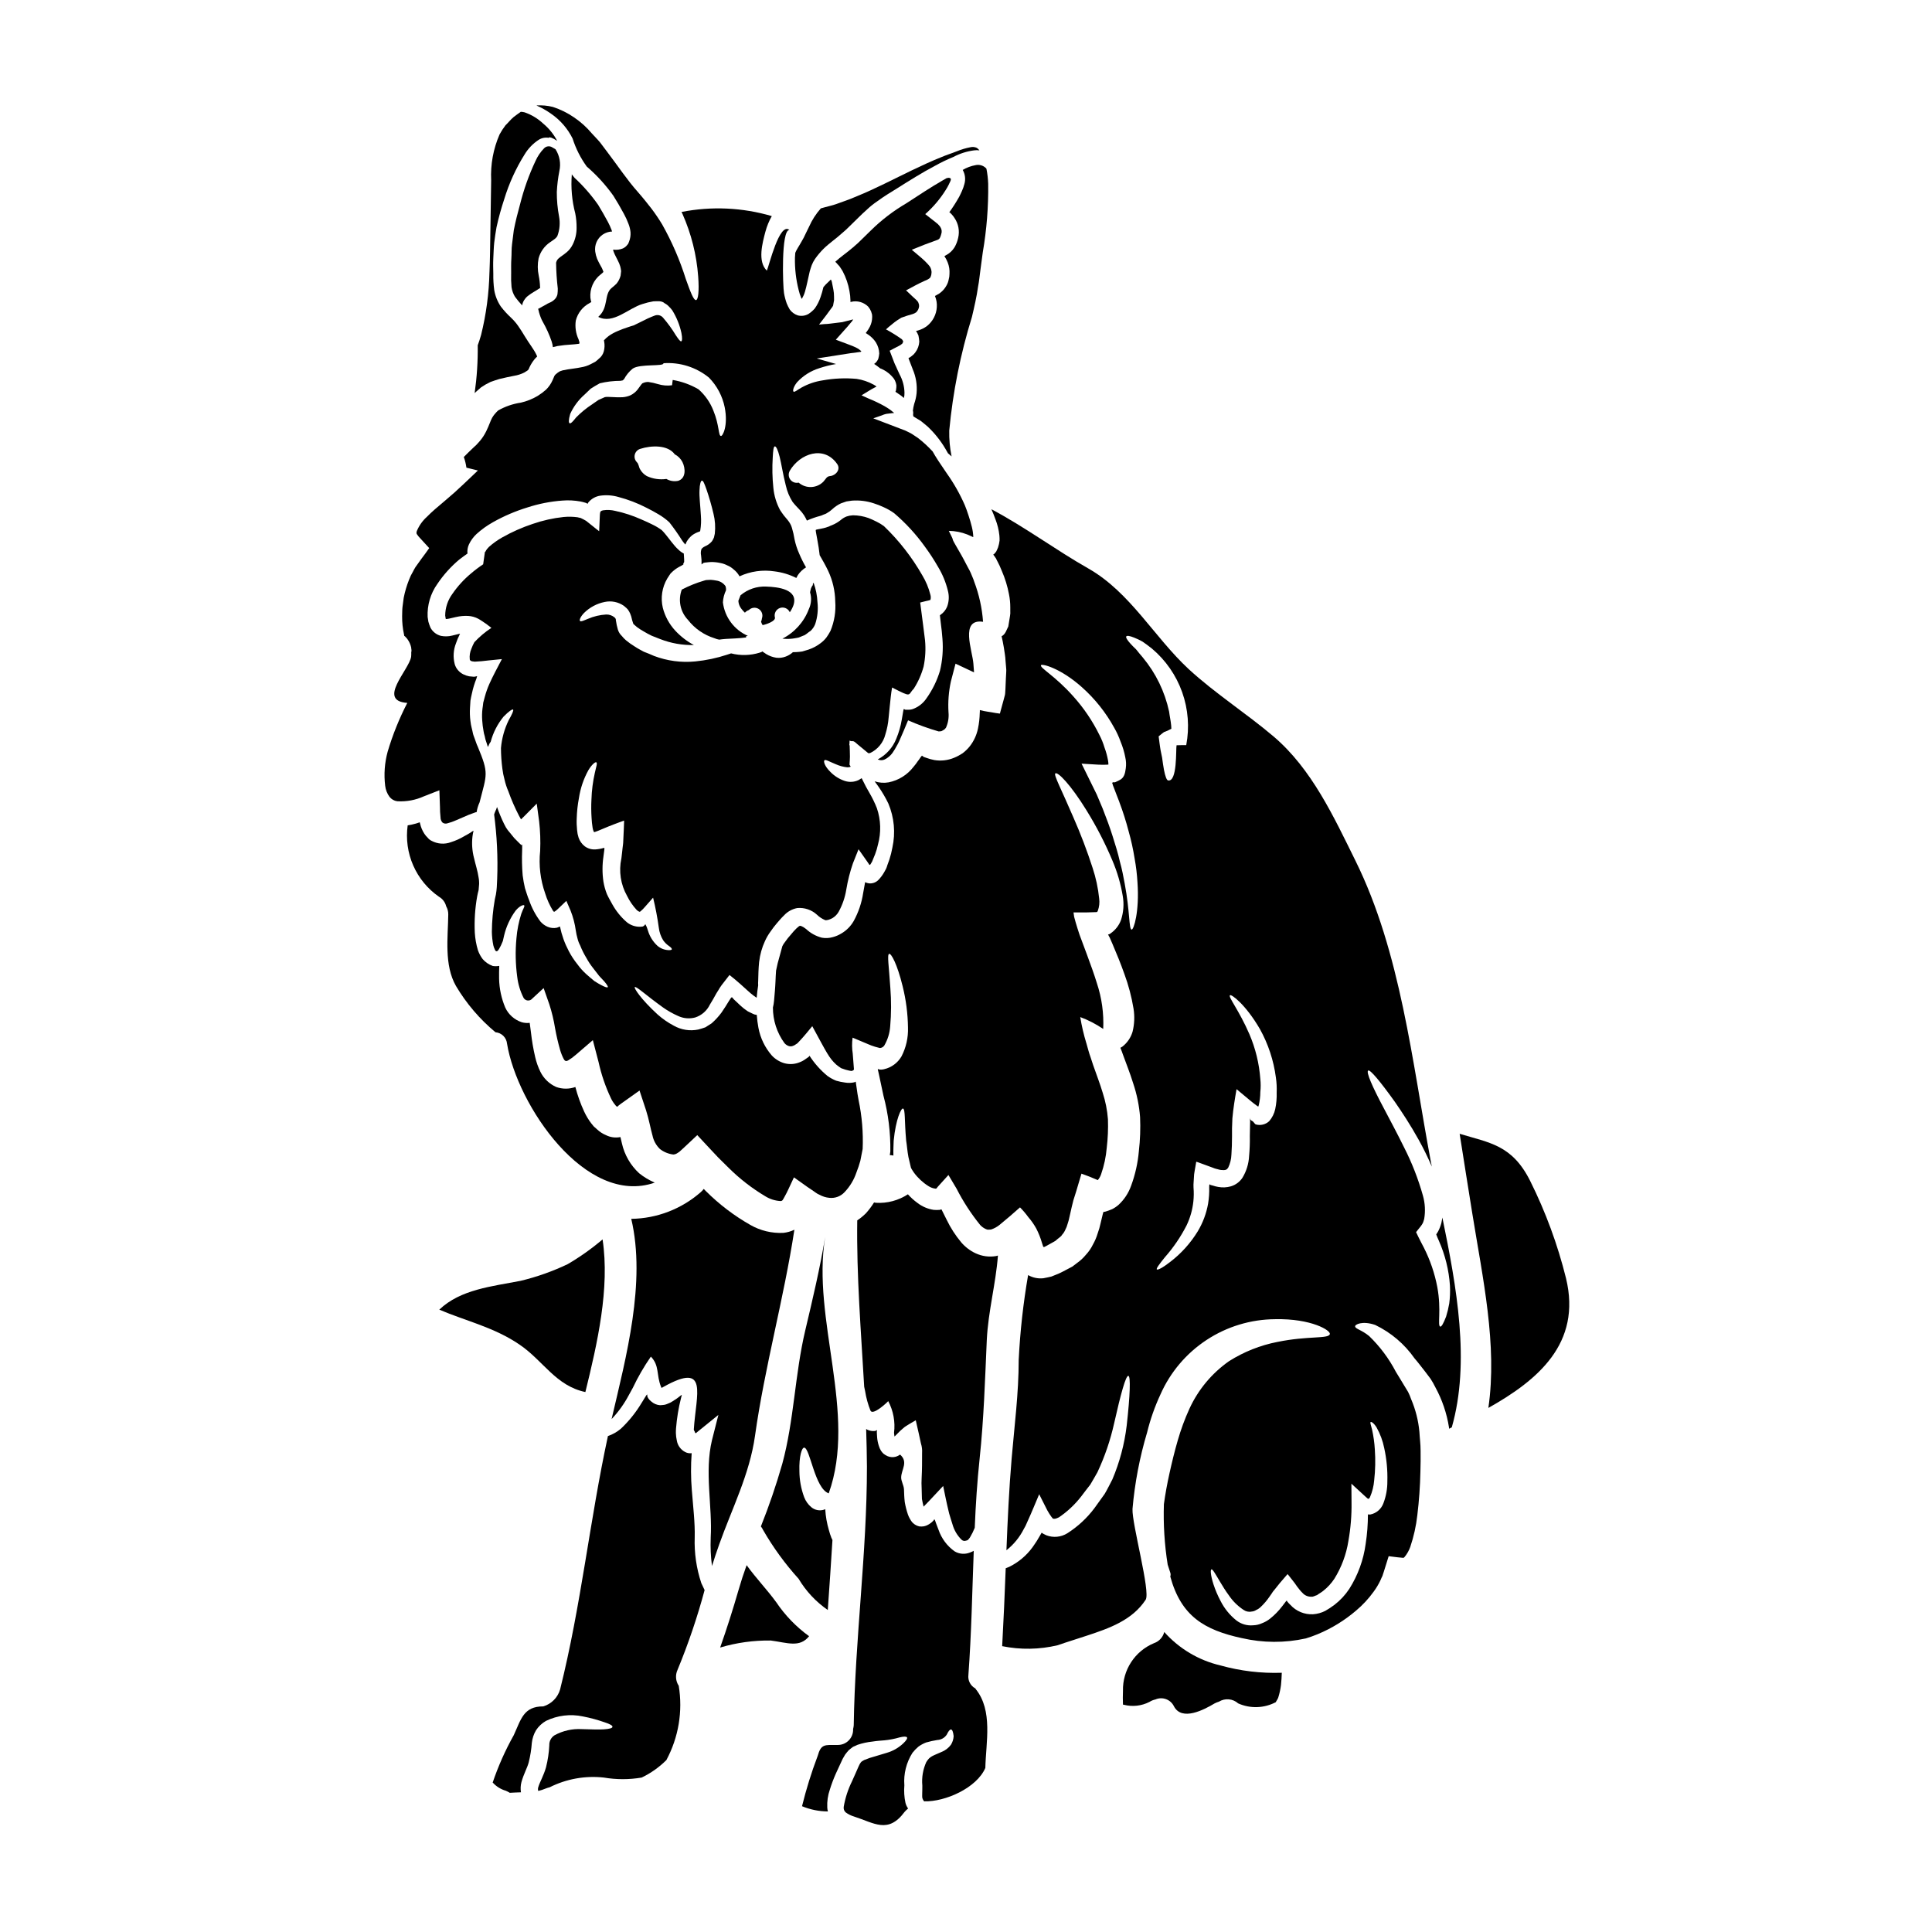 <?xml version="1.0" encoding="UTF-8"?>
<!-- Uploaded to: SVG Repo, www.svgrepo.com, Generator: SVG Repo Mixer Tools -->
<svg fill="#000000" width="800px" height="800px" version="1.1" viewBox="144 144 512 512" xmlns="http://www.w3.org/2000/svg">
 <g>
  <path d="m336.27 299.34c-0.566-0.812-1.445-1.348-2.422-1.48-0.488-0.098-0.977-0.164-1.469-0.195-0.223 0-0.48 0.027-0.73 0.027h-0.004c-0.375-0.016-0.75 0.051-1.102 0.191-2.023 0.594-3.988 1.387-5.859 2.363-1.047 2.766-0.41 5.887 1.633 8.027 1.785 2.301 4.231 3.996 7.012 4.859 0.406 0.18 0.832 0.305 1.27 0.375 0.508-0.082 1.102-0.137 1.75-0.188 1.527-0.105 3.543-0.125 5.422-0.395h0.004c-0.059-0.051-0.098-0.121-0.109-0.195 0.027-0.113 0.223-0.168 0.508-0.223v-0.004c-3.613-1.582-6.121-4.957-6.598-8.871 0.062-1.117 0.348-2.207 0.832-3.215 0.027-0.367-0.02-0.73-0.137-1.078z"/>
  <path d="m357.12 527.64c1.574 0.117 2.777 10.801 6.5 12.117 7.582-21.207-4.566-46.203-0.938-67.941-1.395 8.328-3.32 16.484-5.281 24.75-2.754 11.598-2.961 23.883-6.09 35.363l-0.004 0.004c-1.605 5.621-3.496 11.156-5.664 16.586 0.234 0.297 0.434 0.617 0.59 0.961 2.668 4.629 5.82 8.961 9.406 12.922 1.953 3.277 4.59 6.098 7.731 8.266 0.422-6.184 0.875-12.367 1.238-18.551-0.105-0.184-0.195-0.371-0.277-0.566-0.266-0.676-0.488-1.363-0.672-2.066-0.531-1.801-0.855-3.66-0.965-5.539-0.105 0.059-0.219 0.105-0.336 0.141-1.16 0.367-2.426 0.117-3.359-0.668-0.84-0.703-1.488-1.609-1.879-2.633-0.832-2.227-1.262-4.582-1.273-6.957-0.121-3.879 0.648-6.219 1.273-6.188z"/>
  <path d="m371.11 341.13c0.957 0.789 1.945 1.617 2.984 2.469l-0.004-0.004c0.16 0.023 0.324 0.016 0.48-0.023 2.035-0.953 3.527-2.773 4.062-4.953 0.457-1.449 0.746-2.945 0.867-4.461 0.09-0.988 0.18-1.969 0.297-2.992 0.176-1.574 0.328-3.445 0.617-4.969 5.441 2.789 4.059 1.996 5.731 0.336 1.172-1.82 2.055-3.812 2.625-5.902 0.469-2.293 0.594-4.644 0.371-6.977-0.16-1.27-0.301-2.543-0.492-3.902-0.242-2.008-0.516-4.043-0.789-6.078l1.445-0.363 0.73-0.164c0.113-0.055 0.453-0.109 0.539-0.164v0.004c0.129-0.465 0.121-0.953-0.023-1.414-0.449-1.793-1.168-3.508-2.125-5.094-2.746-4.812-6.168-9.203-10.164-13.039-0.609-0.453-1.262-0.852-1.945-1.18-0.703-0.371-1.441-0.684-2.144-0.973-1.324-0.473-2.719-0.715-4.121-0.727l-0.934 0.109-0.82 0.223v0.004c-0.547 0.223-1.055 0.535-1.5 0.926-0.695 0.555-1.469 1.008-2.293 1.344l-0.621 0.246-0.094 0.078-0.34 0.113c-0.383 0.152-0.777 0.273-1.18 0.363l-1.047 0.219c-0.16 0.039-0.32 0.066-0.48 0.086-0.141 0.055-0.566 0.055-0.566 0.25 0 0.195 0.055 0.426 0.082 0.648 0.109 0.566 0.191 1.129 0.305 1.668 0.305 1.609 0.523 2.996 0.66 4.293 0.727 1.273 1.512 2.606 2.266 4.191v0.004c1.18 2.523 1.812 5.269 1.859 8.059 0.195 2.66-0.234 5.328-1.254 7.793-0.324 0.625-0.695 1.227-1.109 1.801-0.438 0.551-0.941 1.043-1.504 1.461-0.961 0.742-2.043 1.32-3.195 1.707-0.566 0.168-1.133 0.336-1.668 0.504-0.535 0.082-1.074 0.137-1.613 0.164-0.312 0.027-0.59 0.023-0.875 0.023-0.547 0.496-1.18 0.887-1.871 1.148-0.789 0.309-1.645 0.422-2.488 0.328-0.957-0.137-1.879-0.469-2.707-0.973-0.367-0.254-0.73-0.484-1.098-0.738 0.086 0.082-0.027 0.027 0 0.055v-0.004c-0.02 0.035-0.047 0.066-0.082 0.086-0.086 0.055 0.137 0-0.566 0.219v0.004c-2.461 0.762-5.078 0.828-7.574 0.191l-1.016 0.336c-2.75 0.91-5.598 1.512-8.48 1.797-3.707 0.363-7.445-0.137-10.926-1.457-0.898-0.402-1.801-0.773-2.707-1.113-0.816-0.457-1.633-0.855-2.422-1.395-0.812-0.492-1.586-1.043-2.312-1.648-0.398-0.344-0.766-0.727-1.094-1.141-0.488-0.453-0.844-1.031-1.039-1.668-0.238-0.805-0.414-1.629-0.527-2.461l-0.055-0.312s0.086 0.082 0.086 0.027l-0.168-0.223-0.055-0.113c-0.055-0.059-0.113-0.086-0.141-0.141h-0.004c-0.625-0.539-1.43-0.82-2.254-0.789-1.656 0.098-3.281 0.484-4.805 1.141-1.18 0.477-1.844 0.812-2.094 0.586-0.25-0.223 0.031-1.047 1.027-2.117 1.508-1.5 3.426-2.523 5.508-2.941 1.766-0.371 3.606 0.004 5.082 1.039l0.59 0.512 0.086 0.059 0.137 0.168 0.113 0.082 0.168 0.227 0.004 0.004c0.223 0.309 0.41 0.641 0.559 0.992l0.281 0.762c0.141 0.668 0.328 1.328 0.555 1.969 0.105 0.074 0.199 0.16 0.285 0.258 0.203 0.199 0.418 0.391 0.645 0.566 0.582 0.434 1.191 0.828 1.828 1.18 0.648 0.395 1.383 0.789 2.113 1.141 0.734 0.285 1.496 0.598 2.254 0.887h0.004c2.84 1.109 5.871 1.645 8.918 1.574-1.84-0.988-3.504-2.277-4.926-3.805-1.586-1.715-2.723-3.797-3.305-6.059-0.625-2.644-0.203-5.43 1.18-7.766l0.566-0.871 0.285-0.426c0.141-0.168 0.344-0.336 0.512-0.504 0.531-0.492 1.121-0.918 1.758-1.262 0.391-0.195 0.766-0.41 1.133-0.645 0.113-0.113-0.137-0.168 0.086-0.395 0.023-0.098 0.074-0.184 0.141-0.258 0.008-0.469-0.008-0.941-0.047-1.41-0.027-0.25-0.027-0.535-0.055-0.848-0.496-0.25-0.953-0.578-1.352-0.969-0.348-0.309-0.68-0.637-0.984-0.992-1.18-1.336-2.332-3.09-3.512-4.25h0.004c-0.766-0.555-1.574-1.043-2.426-1.453-0.957-0.484-1.969-0.941-3.043-1.398-2.191-0.984-4.481-1.734-6.828-2.234-1.07-0.27-2.184-0.32-3.277-0.152-0.254 0.039-0.488 0.156-0.676 0.336-0.082 0.281-0.133 0.574-0.145 0.871l-0.062 1.441c-0.035 0.961-0.066 1.922-0.125 2.883-0.93-0.68-2.168-1.758-3.438-2.727v-0.004c-0.484-0.289-0.98-0.551-1.492-0.785-0.254-0.031-0.508-0.113-0.789-0.172v-0.004c-1.227-0.168-2.465-0.191-3.699-0.074-2.793 0.297-5.543 0.914-8.199 1.832-2.816 0.934-5.539 2.141-8.121 3.606-1.246 0.711-2.414 1.547-3.484 2.5-0.367 0.352-0.676 0.758-0.91 1.211-0.031 0.055 0 0.055-0.031 0.082h-0.109l-0.469 3.301v0.004c-1.117 0.738-2.188 1.543-3.203 2.414-1.887 1.566-3.547 3.383-4.938 5.402-1.238 1.672-1.91 3.699-1.922 5.781 0.191 1.215 0.137 0.789 0.191 0.906h0.004c0.246-0.008 0.492-0.035 0.734-0.086l1.926-0.445v0.004c1.062-0.254 2.156-0.352 3.246-0.297 0.93 0.059 1.832 0.312 2.652 0.746 0.73 0.395 1.41 0.91 2.195 1.422 0.422 0.312 0.285 0.254 1.297 0.996-1.648 1.082-3.16 2.352-4.508 3.793-0.309 0.547-0.57 1.125-0.785 1.719-0.398 0.895-0.551 1.879-0.438 2.852 0 0.195 0.055 0.137 0.082 0.195 0.027 0.059 0.113 0.055 0.141 0.141 0.027 0.086 0.285 0.086 0.395 0.168l0.707 0.09c1.18-0.051 2.402-0.16 3.644-0.324 1.18-0.109 2.363-0.242 3.543-0.355-1.18 2.281-2.336 4.367-3.332 6.598v0.008c-0.48 1.074-0.875 2.188-1.18 3.324l-0.43 1.609c-0.059 0.535-0.117 1.074-0.207 1.609v0.004c-0.121 1.012-0.145 2.031-0.07 3.051 0.059 0.965 0.176 1.926 0.355 2.879 0.062 0.441 0.164 0.879 0.305 1.305 0.055 0.203 0.102 0.41 0.137 0.621 0.082 0.453 0.281 0.875 0.418 1.359v-0.004c0.09 0.242 0.164 0.484 0.223 0.734l0.082 0.172 0.031-0.059 0.113-0.223h0.004c0.137-0.391 0.336-0.762 0.586-1.09 0.648-2.426 1.805-4.68 3.387-6.625 1.422-1.461 2.363-2.078 2.551-1.883 0.188 0.195-0.262 1.215-1.18 2.82v0.004c-1.125 2.305-1.816 4.801-2.039 7.359 0.008 1.824 0.133 3.644 0.371 5.453 0.121 0.996 0.316 1.977 0.582 2.941 0.234 1.047 0.57 2.07 1 3.055 0.797 2.242 1.75 4.426 2.852 6.539l0.422 0.762c0.023 0.051 0.051 0.098 0.082 0.141h0.027l1.051-1.039 3.094-3.121 0.629 4.664h0.004c0.297 2.606 0.391 5.234 0.273 7.856-0.402 3.82 0.055 7.68 1.336 11.301 0.492 1.59 1.176 3.109 2.039 4.531 0.07 0.078 0.137 0.164 0.195 0.254 0.043 0.023 0.094 0.035 0.141 0.031-0.027 0.109 0.539-0.281 0.992-0.73l2.238-2.137 1.09 2.519 0.004-0.004c0.688 1.727 1.164 3.535 1.414 5.375 0.105 0.699 0.254 1.387 0.445 2.062 0.152 0.641 0.387 1.258 0.699 1.84 0.461 1.168 1.023 2.297 1.68 3.371 0.512 0.938 1.102 1.828 1.766 2.664 0.59 0.789 1.125 1.473 1.602 2.066 0.523 0.539 0.977 1.023 1.352 1.449 0.699 0.824 1.039 1.359 0.926 1.527-0.113 0.168-0.707 0-1.719-0.543-0.48-0.254-1.102-0.598-1.801-1.051-0.648-0.512-1.355-1.137-2.168-1.848h-0.004c-0.879-0.793-1.672-1.68-2.363-2.637-0.883-1.094-1.652-2.269-2.297-3.516-1.078-2.039-1.859-4.219-2.32-6.481-0.246 0.121-0.5 0.223-0.762 0.309-0.84 0.191-1.723 0.105-2.512-0.234-0.742-0.32-1.398-0.805-1.922-1.422-1.309-1.742-2.328-3.684-3.023-5.746-0.363-0.824-0.723-2.066-1.059-3.086-0.258-1.109-0.461-2.234-0.605-3.363-0.188-2.207-0.234-4.426-0.141-6.641 0.031-0.535 0-1.016 0-1.574l-0.086 0.113c-0.113 0.195-0.223-0.059-0.34-0.141l-0.34-0.316-1.32-1.332-1.18-1.449 0.004 0.004c-0.391-0.43-0.738-0.895-1.039-1.387l-0.504-0.961c-0.703-1.445-1.32-2.93-1.848-4.445-0.055 0.113-0.086 0.254-0.141 0.395l-0.113 0.312v-0.004c-0.035 0.055-0.066 0.113-0.09 0.172-0.164 0.355-0.309 0.723-0.426 1.098 0.082 0.68 0.164 1.387 0.242 2.035 0.648 5.723 0.801 11.488 0.461 17.234-0.043 0.652-0.121 1.301-0.234 1.945-0.086 0.34-0.199 0.852-0.289 1.301l0.004-0.004c-0.5 2.844-0.766 5.727-0.789 8.613 0.023 1.207 0.152 2.41 0.395 3.59 0.098 0.395 0.238 0.773 0.422 1.133 0.031 0.121 0.102 0.23 0.195 0.312 0.367 0.254 0.648 0.086 1.391-1.438 0.168-0.422 0.344-0.789 0.512-1.18 0.09-0.477 0.203-0.957 0.32-1.41 0.562-2.391 1.598-4.641 3.051-6.625 1.137-1.379 2.184-1.629 2.293-1.402 0.195 0.285-0.316 0.902-0.789 2.254v0.004c-0.664 2.082-1.09 4.231-1.27 6.406-0.328 3.434-0.258 6.894 0.207 10.309 0.23 1.922 0.797 3.785 1.672 5.512 0.227 0.406 0.637 0.676 1.102 0.715 0.461 0.043 0.918-0.148 1.211-0.508l3.008-2.781 1.508 4.301c0.672 2.07 1.18 4.188 1.523 6.336 0.352 1.961 0.805 3.906 1.355 5.824 0.238 0.816 0.559 1.609 0.953 2.359 0.281 0.453 0.336 0.395 0.531 0.508 0.223 0.016 0.441-0.043 0.629-0.164 0.723-0.43 1.406-0.93 2.035-1.488l4.508-3.879 1.527 5.852v0.004c0.727 3.289 1.82 6.488 3.262 9.531 0.289 0.621 0.66 1.203 1.098 1.73l0.25 0.312 0.113 0.086c0.043 0.043 0.09 0.082 0.145 0.113 0.059 0.008 0.121-0.012 0.168-0.055h0.027s0.027-0.027 0.141-0.168c0.227-0.168 0.426-0.34 0.652-0.508l4.988-3.543 1.727 5.231c0.789 2.465 1.18 4.836 1.691 6.621l0.004-0.004c0.27 1.395 0.965 2.672 1.992 3.656 1.027 0.797 2.25 1.297 3.539 1.453 0.398-0.023 0.781-0.16 1.105-0.391l0.086-0.055c0.312-0.168 0.285-0.223 0.453-0.309 0.227-0.195 0.453-0.422 0.68-0.617l1.363-1.266 2.664-2.504c1.832 1.93 3.656 3.973 5.512 5.902 0.957 0.965 1.859 1.848 2.785 2.754 2.941 2.922 6.231 5.469 9.793 7.586 1.191 0.727 2.543 1.148 3.934 1.23 0.215 0.016 0.426-0.066 0.57-0.223 0.027-0.027 0.254-0.395 0.254-0.395l0.43-0.789c0.285-0.477 0.539-1.043 0.828-1.633l1.512-3.238 3.465 2.473 1.801 1.219c0.281 0.199 0.59 0.43 0.871 0.598h-0.004c0.16 0.105 0.332 0.191 0.508 0.258l0.168 0.086h0.004c0.781 0.434 1.645 0.703 2.535 0.789 1.523 0.18 3.039-0.379 4.074-1.508 1.422-1.496 2.496-3.285 3.148-5.242 0.398-1.004 0.742-2.031 1.027-3.07 0.203-1.047 0.395-2.09 0.609-3.106h0.004c0.184-4.344-0.18-8.691-1.074-12.945-0.191-1.102-0.395-2.148-0.52-3.25-0.082-0.566-0.164-1.102-0.246-1.668l-0.34 0.168h-0.004c-0.816 0.191-1.66 0.215-2.484 0.074-0.801-0.102-1.59-0.266-2.363-0.492-0.805-0.328-1.574-0.746-2.281-1.25-1.879-1.543-3.5-3.371-4.809-5.414 0 0.027 0.027 0.027 0.027 0.055-0.027 0.07-0.066 0.137-0.113 0.195-0.082 0.055 0.086-0.055-0.195 0.168l-0.68 0.477h-0.004c-0.48 0.363-1.012 0.656-1.574 0.871-1.297 0.543-2.738 0.637-4.098 0.266-1.27-0.371-2.418-1.082-3.32-2.051-1.812-2.086-3.035-4.617-3.543-7.332-0.215-1.129-0.359-2.269-0.438-3.418-0.199-0.027-0.398-0.062-0.594-0.113-0.621-0.23-1.18-0.57-1.773-0.832-0.453-0.285-0.73-0.539-1.098-0.789-0.617-0.512-1.238-1.051-1.742-1.574l-0.82-0.766-0.309-0.344c-0.055-0.055-0.25-0.285-0.25-0.285-0.086 0.027-0.141 0.113-0.227 0.168l-0.086 0.113-0.48 0.73c-0.625 1.012-1.25 2.055-1.969 3.07l-0.004 0.008c-0.766 1.035-1.641 1.988-2.609 2.84-0.566 0.363-1.133 0.699-1.672 1.066-0.621 0.219-1.242 0.418-1.867 0.582-2.238 0.461-4.566 0.09-6.547-1.047-1.531-0.812-2.957-1.805-4.254-2.957-4.477-4.113-6.269-6.977-6.043-7.231 0.34-0.367 2.844 2.047 7.477 5.371l0.004 0.004c1.246 0.879 2.578 1.633 3.973 2.25 1.426 0.68 3.047 0.824 4.574 0.414 1.703-0.555 3.109-1.785 3.883-3.402 0.57-0.875 1.109-1.887 1.707-2.957l0.512-0.82 0.004 0.004c0.27-0.488 0.574-0.961 0.906-1.41 0.684-0.871 1.395-1.77 2.074-2.672 1.887 1.449 4.191 3.578 4.84 4.172h0.004c0.484 0.453 0.992 0.879 1.52 1.281l0.73 0.512 0.113 0.027c0.086-1.129 0.234-2.199 0.395-3.242-0.031-0.418-0.031-0.812 0.004-1.207 0.031-1.555 0.07-3.246 0.246-5.027l0.004 0.004c0.219-1.91 0.738-3.769 1.543-5.512 0.402-0.895 0.898-1.746 1.48-2.535 0.52-0.766 1.078-1.496 1.68-2.195 0.57-0.645 1.109-1.324 1.902-2.082h-0.004c0.926-1 2.148-1.68 3.484-1.934 1.922-0.18 3.828 0.469 5.246 1.773 0.625 0.613 1.359 1.094 2.168 1.422 0.141 0.086 0.453-0.027 0.762-0.051h0.004c0.391-0.113 0.77-0.266 1.129-0.457 0.711-0.418 1.301-1.02 1.699-1.742 1-1.828 1.676-3.809 2.004-5.867 0.391-2.359 0.977-4.68 1.758-6.941l1.484-3.719 2.332 3.312 0.477 0.707-0.004 0.004c0.031 0.043 0.07 0.082 0.113 0.113 0.051 0.02 0.105 0.008 0.141-0.027 0.082-0.086 0.027 0 0.223-0.312l0.316-0.535 0.227-0.562 0.543-1.328h0.004c0.328-0.863 0.594-1.75 0.785-2.652 0.863-3.156 0.762-6.504-0.293-9.602-0.543-1.379-1.188-2.715-1.934-3.992-0.168-0.312-0.367-0.621-0.531-0.938-0.285-0.48-0.535-0.961-0.758-1.414-0.281-0.566-0.559-1.105-0.812-1.613-0.027 0.027-0.312 0.195-0.312 0.195l-0.512 0.309h0.004c-1.16 0.551-2.488 0.625-3.703 0.211-1.402-0.477-2.68-1.273-3.719-2.332-1.629-1.574-1.934-2.922-1.594-3.148 0.34-0.227 1.266 0.375 3.019 1.086 0.965 0.426 1.996 0.699 3.047 0.809 0.48-0.027 0.988-0.082 0.789-0.336l-0.141-0.199-0.082-0.113v-0.395c0.031-0.566 0.09-1.074 0.094-1.75 0-0.961-0.047-1.969-0.07-2.91-0.113-0.285-0.113-0.453-0.055-0.508 0.027-0.285 0.031-0.566 0.031-0.879 0.941 0.461 0.699-0.332 1.965 0.863zm-50.098 54.656c-1.031-0.07-2.008-0.473-2.793-1.145-1.172-1.082-2.035-2.461-2.496-3.988l-0.195-0.594v-0.004c-0.039-0.152-0.094-0.305-0.164-0.449l-0.168-0.34c-0.113-0.141-0.137-0.566-0.34-0.117-0.07 0.082-0.145 0.156-0.23 0.227 0 0.027-0.055 0.055-0.168 0.082l-0.141 0.082-0.535 0.055c-1.332 0.066-2.637-0.363-3.668-1.203-1.523-1.316-2.809-2.891-3.793-4.648-0.477-0.879-1.039-1.812-1.484-2.801-0.422-1.059-0.73-2.156-0.918-3.281-0.328-2.211-0.328-4.457 0-6.668l0.23-1.777 0.031-0.367c0-0.027 0-0.195-0.168-0.141-0.727 0.211-1.477 0.344-2.234 0.395-1.008 0.059-2.004-0.234-2.82-0.832-0.754-0.59-1.32-1.387-1.629-2.293-0.211-0.637-0.344-1.301-0.395-1.969-0.113-1.047-0.148-2.098-0.098-3.148 0.051-1.801 0.246-3.598 0.586-5.367 0.391-2.602 1.242-5.113 2.519-7.414 0.969-1.605 1.902-2.25 2.098-2.055 0.312 0.227-0.031 1.129-0.395 2.754-0.527 2.328-0.832 4.703-0.906 7.086-0.086 1.637-0.074 3.281 0.035 4.918 0.043 0.859 0.133 1.719 0.27 2.57 0.055 0.34 0.148 0.672 0.281 0.992 0.027 0.066 0.078 0.125 0.141 0.168 0.137 0-0.086 0.055 1.016-0.336 0.938-0.395 1.871-0.789 2.828-1.18 0.961-0.395 1.969-0.754 3-1.145l0.789-0.281c0.086 0 0.344-0.223 0.285-0.027v0.395l-0.062 1.664c-0.062 1.102-0.094 2.231-0.156 3.363 0 0.535-0.117 1.156-0.176 1.746l-0.117 1.074-0.203 1.75-0.008 0.004c-0.715 3.359-0.18 6.867 1.508 9.863 0.664 1.363 1.523 2.625 2.555 3.738 0.215 0.227 0.484 0.395 0.785 0.484 0.027 0 0.027 0.055 0.082 0l0.395-0.336 0.395-0.367 0.566-0.621c0.707-0.816 1.422-1.629 2.129-2.418v0.004c0.645 2.637 1.152 5.305 1.52 7.996 0.141 1.164 0.531 2.281 1.141 3.281 0.43 0.625 0.973 1.156 1.602 1.574 0.48 0.34 0.73 0.621 0.703 0.82-0.023 0.195-0.367 0.262-1.027 0.227z"/>
  <path d="m351.35 313.25c0.312 0.027 0.617 0.059 0.961 0.059 0.766 0.031 1.535-0.02 2.289-0.156 0.367-0.082 0.762-0.109 1.129-0.219v-0.004c0.352-0.168 0.711-0.316 1.078-0.449 0.762-0.191 1.305-0.898 2.008-1.289 0.535-0.504 0.953-1.121 1.223-1.805 0.613-1.863 0.82-3.836 0.602-5.785-0.082-1.758-0.426-3.492-1.02-5.148-0.094 0.074-0.16 0.172-0.199 0.285-0.086 0.223 0.086 0.113-0.027 0.34v-0.004c-0.094 0.117-0.18 0.238-0.254 0.367l-0.059 0.141h-0.004c-0.066 0.117-0.125 0.238-0.168 0.367-0.059 0.223-0.117 0.48-0.172 0.703-0.031 0.113-0.031 0.227-0.059 0.34 0.441 1.469 0.324 3.051-0.332 4.438-1.277 3.387-3.769 6.172-6.996 7.82z"/>
  <path d="m399.13 189.03c0.652 1.141 0.812 2.5 0.438 3.762-0.164 0.637-0.387 1.262-0.66 1.859-0.227 0.535-0.484 1.043-0.738 1.547h-0.004c-0.785 1.398-1.652 2.754-2.59 4.059l0.141 0.086c0.059 0.027-0.027-0.059 0.113 0.082l0.367 0.371c0.277 0.285 0.52 0.602 0.73 0.938 1.07 1.547 1.434 3.481 0.996 5.312-0.191 0.883-0.52 1.73-0.973 2.512-0.562 0.898-1.355 1.625-2.301 2.106l-0.34 0.195h-0.027v0.027h0.004c0.348 0.523 0.641 1.086 0.867 1.672 0.379 0.961 0.539 1.996 0.469 3.027 0.004 0.496-0.066 0.988-0.203 1.465-0.102 0.578-0.305 1.133-0.602 1.637-0.395 0.719-0.93 1.352-1.574 1.855-0.285 0.238-0.598 0.438-0.934 0.59-0.141 0.105-0.293 0.191-0.453 0.254-0.031 0.012-0.062 0.031-0.086 0.055 0 0.023 0.012 0.043 0.027 0.059 0.379 0.918 0.539 1.914 0.469 2.91-0.121 1.938-1.055 3.738-2.566 4.957-0.719 0.551-1.535 0.957-2.406 1.207-0.395 0.113-0.312 0.086-0.367 0.082-0.055-0.004-0.254 0.055-0.141 0.086l0.027 0.027c0.227 0.371 0.422 0.758 0.586 1.16 0.113 0.531 0.188 1.07 0.223 1.609-0.059 1.023-0.418 2.004-1.031 2.824-0.254 0.371-0.57 0.695-0.938 0.957l-0.48 0.363-0.141 0.086c-0.086 0.027-0.223 0.027-0.254 0.109l0.055 0.254c0.336 0.906 0.699 1.812 1.035 2.688h-0.004c0.879 2.012 1.234 4.207 1.043 6.391-0.098 0.961-0.312 1.91-0.633 2.82-0.16 0.582-0.277 1.176-0.348 1.777 0.062 0.219 0.09 0.449 0.086 0.68 0.004 0.152-0.008 0.305-0.035 0.453l0.082 0.422c0.676 0.395 1.297 0.789 1.945 1.18 0.648 0.484 1.207 0.992 1.801 1.477h0.004c1.867 1.754 3.477 3.769 4.773 5.981 0.223 0.395 0.422 0.762 0.645 1.129 0.281 0.254 0.617 0.543 0.957 0.828-0.465-2.258-0.672-4.562-0.621-6.867 0.961-10.211 2.973-20.297 6.012-30.09 0.633-2.68 1.266-5.418 1.645-8.156 0.266-1.301 0.395-2.824 0.613-4.375l0.613-4.574c1.035-6.008 1.516-12.094 1.438-18.188-0.051-1.336-0.203-2.668-0.465-3.981-0.055-0.059-0.082-0.113-0.137-0.172v-0.004c-0.727-0.711-1.762-1.008-2.754-0.785-1.199 0.219-2.352 0.648-3.398 1.266z"/>
  <path d="m271.48 246.66c0.789-0.547 1.621-1.023 2.492-1.43 0.789-0.281 1.574-0.559 2.363-0.789 1.473-0.359 2.797-0.637 3.961-0.859l-0.004 0.004c0.902-0.148 1.781-0.43 2.602-0.836 0.293-0.16 0.578-0.336 0.852-0.531 0.156-0.094 0.281-0.23 0.363-0.395 0.297-0.738 0.68-1.438 1.145-2.086 0.312-0.465 0.684-0.891 1.105-1.266-0.074-0.195-0.156-0.383-0.254-0.566-0.668-1.387-1.852-2.828-3.027-4.785-0.562-0.906-1.094-1.816-1.684-2.633v-0.004c-0.57-0.832-1.23-1.602-1.969-2.297-0.98-0.906-1.883-1.891-2.695-2.949-0.898-1.324-1.5-2.832-1.758-4.414-0.184-1.406-0.266-2.82-0.238-4.234-0.023-1.359-0.074-2.754 0-4.152 0.074-1.398 0.098-2.797 0.246-4.18 0.148-1.383 0.395-2.754 0.609-4.066h0.004c0.547-2.508 1.23-4.984 2.039-7.422 1.262-4.144 3.062-8.109 5.359-11.785 0.941-1.582 2.234-2.93 3.773-3.934 0.801-0.504 1.762-0.688 2.691-0.523 0.027-0.031 0-0.059 0.027-0.086 0.141-0.168 0.961 0.062 2.168 0.887v-0.004c-0.91-1.75-2.16-3.301-3.68-4.562-1.414-1.332-3.094-2.352-4.93-2.988-0.332-0.086-0.672-0.137-1.016-0.148-0.652 0.449-1.305 0.93-1.93 1.406-0.789 0.672-1.391 1.465-2.129 2.164-0.586 0.766-1.113 1.578-1.574 2.426-1.668 3.828-2.43 7.992-2.227 12.164-0.078 4.547-0.125 8.867-0.199 12.938s-0.09 7.871-0.246 11.379h-0.004c-0.125 5.617-0.867 11.203-2.219 16.656-0.289 1.07-0.602 1.949-0.891 2.734 0.055 4.242-0.219 8.48-0.816 12.68l0.539-0.504z"/>
  <path d="m356.31 222.91c0.051 0.098 0.105 0.191 0.168 0.281 0.004-0.027 0.027-0.051 0.055-0.055 0.336-0.578 0.602-1.191 0.789-1.832 0.461-1.551 0.789-3.356 1.266-5.387 0.172-0.535 0.289-1.016 0.516-1.609v-0.004c0.23-0.594 0.527-1.164 0.887-1.688 0.672-0.953 1.422-1.844 2.242-2.672 1.617-1.574 3.406-2.754 4.766-4.019 0.762-0.625 1.488-1.293 2.18-1.996 0.789-0.758 1.508-1.492 2.269-2.223 0.762-0.73 1.531-1.516 2.387-2.246v-0.004c0.812-0.762 1.684-1.457 2.606-2.078 1.898-1.406 3.543-2.363 5.242-3.426 3.371-2.129 6.691-4.207 10.023-5.973l0.004 0.004c1.609-0.902 3.273-1.707 4.981-2.406 1.695-0.895 3.531-1.477 5.43-1.727 0.477-0.07 0.961-0.07 1.441 0-0.195-0.246-0.422-0.465-0.676-0.652-0.535-0.254-1.145-0.316-1.723-0.176-1.219 0.23-2.414 0.586-3.562 1.059-1.305 0.531-3 1.059-4.16 1.574-2.547 1.008-5.117 2.211-7.641 3.414-5.012 2.41-9.84 4.957-14.719 6.938-1.18 0.531-2.406 0.98-3.594 1.398s-2.363 0.895-3.594 1.18c-0.789 0.191-1.574 0.418-2.363 0.637-1.289 1.449-2.348 3.094-3.129 4.871-0.285 0.621-0.598 1.238-0.914 1.863-0.305 0.699-0.656 1.375-1.051 2.027-0.344 0.594-0.656 1.156-1 1.691l-0.426 0.758-0.254 0.562c0 0.453-0.09 0.848-0.09 1.301-0.059 2.879 0.27 5.75 0.977 8.539 0.16 0.707 0.387 1.402 0.668 2.074z"/>
  <path d="m382.85 228.2c0.992-0.375 2.004-0.699 3.027-0.973 0.324-0.102 0.629-0.254 0.906-0.449 0.457-0.426 0.738-1.012 0.789-1.637 0.016-0.289-0.043-0.582-0.168-0.848-0.109-0.508-0.93-1.105-1.52-1.672l-1.77-1.676c1.445-0.754 3.254-1.789 4.93-2.519h-0.004c0.316-0.113 0.617-0.25 0.906-0.418 0.121-0.062 0.234-0.137 0.34-0.227 0.16-0.098 0.281-0.246 0.34-0.422 0.148-0.32 0.227-0.664 0.23-1.016 0.035-0.188 0.027-0.379-0.023-0.562-0.016-0.195-0.062-0.387-0.137-0.566-0.168-0.426-0.141-0.566-1.492-1.93-1.066-1.051-2.504-2.156-3.574-3.094 1.18-0.477 2.32-0.922 3.484-1.398 1.129-0.418 2.234-0.812 3.336-1.227 0.426-0.168 0.395-0.281 0.594-0.449 0.176-0.34 0.309-0.699 0.395-1.07 0.223-0.613 0.145-1.293-0.215-1.836-0.102-0.195-0.234-0.367-0.395-0.512l-0.254-0.285c-0.082-0.082-0.422-0.34-0.617-0.512-0.93-0.734-1.859-1.449-2.754-2.156h-0.004c2.148-1.895 4.004-4.094 5.508-6.531 0.25-0.391 0.48-0.793 0.684-1.211 0.199-0.395 0.395-0.816 0.457-0.957 0.145-0.367 0.199-0.535 0.062-0.762-0.098-0.082-0.215-0.129-0.34-0.145l-0.168-0.027-0.453 0.082h-0.059c-0.34 0.223-0.707 0.395-1.074 0.613-3.117 1.793-6.297 3.902-9.66 6.09-3.426 2.004-6.586 4.43-9.41 7.215-0.734 0.73-1.504 1.492-2.238 2.191l-0.004 0.004c-0.762 0.781-1.57 1.523-2.41 2.223-1.727 1.488-3.344 2.555-4.648 3.762l-0.086 0.086 0.227 0.223c0.309 0.312 0.586 0.652 0.898 0.992 0.281 0.395 0.562 0.852 0.844 1.305h-0.004c0.863 1.633 1.465 3.391 1.785 5.207 0.164 0.848 0.254 1.707 0.27 2.57 0 0.395 0.027 0.371 0.027 0.395 0 0.023 0.168-0.086 0.168-0.086h0.004c1.625-0.383 3.336 0.105 4.512 1.289 0.332 0.402 0.598 0.855 0.789 1.336l0.082 0.312 0.059 0.168 0.027 0.082v0.039l0.027 0.027 0.055 0.508v0.34c-0.008 0.863-0.215 1.711-0.602 2.484-0.234 0.465-0.512 0.906-0.824 1.32-0.199 0.285-0.113 0.141-0.168 0.254l-0.086 0.055-0.027 0.027v0.027s0.168 0.113 0.312 0.199l-0.004 0.004c0.168 0.09 0.324 0.195 0.477 0.312 0.754 0.531 1.402 1.199 1.91 1.969 0.543 0.887 0.852 1.898 0.891 2.938-0.043 0.48-0.133 0.953-0.258 1.414-0.18 0.426-0.449 0.812-0.789 1.125-0.094 0.09-0.195 0.164-0.312 0.227 0.555 0.363 1.09 0.758 1.605 1.18 0.141 0.055 0.254 0.086 0.371 0.141h-0.004c1.32 0.59 2.465 1.508 3.32 2.672 0.324 0.527 0.535 1.113 0.613 1.727 0 0.379-0.031 0.754-0.09 1.129l-0.055 0.254v0.055l-0.059 0.082c-0.055 0.086-0.055 0.113-0.055 0.141l0.789 0.539-0.004 0.004c0.348 0.211 0.676 0.449 0.988 0.711 0.164 0.113 0.309 0.254 0.477 0.395 0.117-0.48 0.168-0.973 0.148-1.469-0.047-1.66-0.484-3.289-1.277-4.75-0.195-0.453-0.422-0.934-0.645-1.391l-0.336-0.762c-0.168-0.32-0.32-0.652-0.449-0.988-0.363-0.938-0.723-1.871-1.086-2.828l-0.141-0.34 0.344-0.168 0.676-0.367 1.359-0.699 0.512-0.281 0.086-0.082 0.195-0.141c0.141-0.082 0.254-0.195 0.254-0.312 0.168-0.164 0.113-0.309 0.168-0.395-0.055-0.082-0.082-0.113-0.055-0.195l-0.109-0.113-0.027-0.082c-0.031-0.031 0 0-0.168-0.199v-0.004c-1.344-0.961-2.746-1.836-4.199-2.617 0.484-0.422 0.855-0.789 1.758-1.488 0.715-0.602 1.484-1.133 2.293-1.598z"/>
  <path d="m262.24 384.17c0.375 0.664 0.566 1.418 0.555 2.18-0.082 6.102-1.133 13.383 2.035 18.934 2.762 4.664 6.309 8.816 10.48 12.277 1.625 0.133 2.914 1.414 3.062 3.035 2.668 16.223 20.797 43.195 39.156 36.809v0.004c-0.02-0.023-0.051-0.035-0.082-0.031-1.457-0.633-2.82-1.453-4.059-2.445-2.289-2.109-3.883-4.867-4.57-7.902-0.137-0.594-0.277-1.156-0.395-1.695v-0.004c-1.309 0.266-2.672 0.082-3.867-0.523-0.832-0.348-1.594-0.836-2.25-1.449l-0.957-0.852c-0.25-0.285-0.422-0.539-0.645-0.789h-0.004c-0.734-0.965-1.363-2.012-1.879-3.113-0.973-2.106-1.758-4.293-2.344-6.535-1.637 0.578-3.422 0.578-5.059 0-1.84-0.812-3.336-2.25-4.219-4.059-0.598-1.227-1.059-2.519-1.363-3.852-0.512-2.18-0.887-4.391-1.133-6.613-0.105-0.848-0.215-1.691-0.328-2.484h0.004c-0.699 0.09-1.41 0.035-2.09-0.156-1.941-0.625-3.535-2.035-4.391-3.887-1.02-2.418-1.574-5.008-1.633-7.633-0.023-1.18 0-2.363 0.043-3.422v0.004c-0.566 0.105-1.148 0.113-1.719 0.023-1.035-0.367-1.957-0.992-2.676-1.824-0.543-0.715-0.969-1.512-1.262-2.359-0.453-1.512-0.73-3.066-0.824-4.637-0.152-3.234 0.062-6.473 0.633-9.656 0.117-0.539 0.203-1.047 0.375-1.637l0.09-1.047c0.051-0.383 0.066-0.773 0.035-1.16-0.008-0.395-0.055-0.789-0.137-1.18-0.219-1.574-0.789-3.309-1.219-5.176h-0.004c-0.469-1.824-0.602-3.719-0.395-5.594 0.066-0.527 0.16-1.055 0.289-1.574-0.117 0.078-0.238 0.145-0.367 0.199-0.242 0.184-0.496 0.352-0.762 0.504-0.426 0.25-0.883 0.504-1.336 0.754-1.102 0.66-2.281 1.188-3.508 1.574-1.672 0.629-3.535 0.508-5.113-0.332-0.422-0.195-0.789-0.488-1.074-0.852-0.344-0.32-0.645-0.684-0.895-1.078-0.512-0.789-0.883-1.66-1.09-2.574-0.055-0.141-0.055-0.285-0.109-0.426-0.34 0.113-0.652 0.223-1.02 0.336h-0.004c-0.711 0.207-1.438 0.363-2.176 0.469-0.504 3.617 0.004 7.301 1.473 10.645 1.465 3.344 3.832 6.211 6.832 8.289 0.949 0.547 1.633 1.453 1.891 2.516z"/>
  <path d="m294.21 210.82c-0.625 0.535-1.18 0.898-1.617 1.207-0.852 0.645-1.02 0.871-1.219 1.574l-0.004 0.004c0.027 2.297 0.18 4.586 0.449 6.867 0.008 0.508-0.02 1.02-0.09 1.523-0.113 0.531-0.387 1.016-0.785 1.383-0.395 0.375-0.859 0.672-1.363 0.867-0.164 0.066-0.324 0.141-0.48 0.227l-0.312 0.195c-0.707 0.395-1.418 0.754-2.066 1.145-0.34-0.562 0.355 2.207 1.141 3.512h0.004c0.93 1.641 1.707 3.363 2.32 5.148 0.164 0.496 0.273 1.008 0.332 1.527 0.426-0.109 0.82-0.191 1.242-0.305v0.004c1.219-0.195 2.445-0.328 3.676-0.395 0.48-0.055 1.07-0.051 1.441-0.133 0.16 0 0.324-0.02 0.48-0.059 0.059-0.004 0.117-0.023 0.168-0.055 0-0.027 0.027-0.082 0.027-0.113 0.059-0.168-0.055-0.453-0.219-0.988-0.73-1.559-0.988-3.297-0.742-5 0.504-2 1.84-3.691 3.668-4.644 0.48-0.309 0.395-0.223 0.453-0.312l-0.055-0.109-0.027-0.027h-0.004c0-0.059-0.008-0.117-0.027-0.176l-0.137-0.758c-0.199-2.41 0.836-4.758 2.754-6.231 0.789-0.617 0.68-0.648 0.68-0.676v-0.082l-0.027-0.031 0.004-0.004c-0.094-0.277-0.207-0.551-0.336-0.816-0.367-0.68-0.844-1.473-1.289-2.492h-0.004c-0.238-0.609-0.406-1.246-0.5-1.895-0.121-0.871 0-1.762 0.352-2.57 0.723-1.641 2.32-2.719 4.109-2.777-0.031-0.145-0.078-0.289-0.137-0.426-0.281-0.738-0.609-1.453-0.98-2.148-0.754-1.418-1.738-3.117-2.578-4.504-1.82-2.594-3.914-4.992-6.238-7.148-0.262-0.297-0.508-0.605-0.734-0.93-0.281 3.481 0.027 6.984 0.914 10.367 0.246 1.254 0.363 2.535 0.352 3.816 0.008 1.516-0.336 3.016-1.008 4.371-0.383 0.793-0.922 1.496-1.586 2.066z"/>
  <path d="m260.44 353.43 0.148 4.238 0.004 0.004c-0.008 1 0.047 2 0.156 2.992 0 0.496 0.188 0.973 0.527 1.332 0.367 0.266 0.84 0.34 1.273 0.199 0.809-0.211 1.598-0.488 2.359-0.832 1.129-0.477 2.18-0.953 3.227-1.398 0.648-0.223 1.301-0.504 1.895-0.699 0.098-0.008 0.191-0.027 0.285-0.055 0.137-0.898 0.402-1.773 0.785-2.594l0.027-0.113c1.871-7.363 2.492-7.441-0.527-14.66-0.281-0.566-0.504-1.301-0.75-1.969-0.168-0.539-0.395-0.961-0.504-1.473-0.191-1.043-0.555-2.09-0.664-3.25l-0.004-0.004c-0.156-1.188-0.195-2.391-0.121-3.586 0.031-0.621 0.059-1.242 0.117-1.895 0.117-0.648 0.23-1.27 0.395-1.922v0.004c0.277-1.332 0.672-2.633 1.18-3.894 0.027-0.168 0.168-0.508 0.199-0.676h0.004c-0.27 0.074-0.547 0.133-0.824 0.168l-1.301-0.121h0.004c-0.527-0.105-1.039-0.277-1.523-0.512-0.547-0.27-1.035-0.648-1.434-1.109-0.406-0.469-0.703-1.02-0.871-1.613-0.473-1.828-0.355-3.758 0.336-5.512 0.258-0.773 0.574-1.527 0.945-2.254l0.082-0.168 0.059-0.055v-0.004c-0.031-0.023-0.074-0.035-0.113-0.031-0.141 0-0.055 0-0.312 0.055l-1.695 0.418c-0.965 0.238-1.965 0.262-2.941 0.07-1.195-0.297-2.211-1.09-2.785-2.184-0.219-0.512-0.402-1.039-0.555-1.574l-0.191-1.242h-0.004c-0.145-3.133 0.762-6.223 2.582-8.773 1.621-2.41 3.57-4.578 5.793-6.445 0.707-0.559 1.445-1.066 2.18-1.598-0.09-0.828 0.047-1.668 0.395-2.43 0.484-1.027 1.16-1.953 1.988-2.731 1.348-1.227 2.832-2.289 4.422-3.172 2.879-1.617 5.926-2.918 9.086-3.887 3.004-0.977 6.117-1.59 9.273-1.82 1.602-0.129 3.219-0.043 4.801 0.246 0.418 0.086 0.832 0.188 1.238 0.316 0.152 0.031 0.293 0.09 0.422 0.172 0.113 0.027 0.168 0.141 0.227 0.141 0-0.059 0.027-0.086 0.027-0.141s0.254-0.367 0.254-0.367l0.004 0.004c0.77-0.879 1.82-1.461 2.973-1.656 1.633-0.242 3.301-0.129 4.887 0.332 2.578 0.676 5.074 1.633 7.445 2.859 1.098 0.543 2.141 1.113 3.148 1.711 1.039 0.605 2.008 1.316 2.894 2.129 1.207 1.539 2.332 3.137 3.371 4.789 0.207 0.309 0.43 0.602 0.672 0.879 0.062 0.09 0.141 0.164 0.23 0.227 0.102-0.281 0.227-0.555 0.367-0.816 0.387-0.633 0.875-1.195 1.449-1.66 0.516-0.367 1.074-0.656 1.668-0.867 0.395-0.141 0.312 0 0.453-0.367 0.215-1.305 0.27-2.633 0.164-3.953-0.156-2.711-0.461-5.059-0.367-6.691 0.035-1.637 0.352-2.57 0.633-2.566 0.367-0.027 0.672 0.824 1.203 2.289 0.734 2.137 1.359 4.309 1.875 6.512 0.422 1.715 0.539 3.496 0.344 5.254l-0.227 1.016h-0.004c-0.141 0.359-0.32 0.699-0.543 1.016-0.492 0.574-1.113 1.023-1.809 1.316-0.246 0.109-0.477 0.25-0.684 0.422-0.141 0.168-0.344 0.367-0.316 0.453h0.004c-0.145 0.496-0.168 1.02-0.062 1.523 0.113 0.793 0.156 1.598 0.129 2.402 0.344-0.25 0.457-0.367 0.539-0.422 0.258-0.055 0.523-0.094 0.789-0.109 0.395-0.023 0.762-0.109 1.18-0.105v-0.004c0.836-0.004 1.668 0.082 2.484 0.266 0.637 0.117 1.254 0.328 1.832 0.629 0.613 0.25 1.176 0.609 1.66 1.055 0.648 0.5 1.184 1.125 1.574 1.844 2.894-1.34 6.121-1.797 9.27-1.316 2.016 0.246 3.973 0.836 5.785 1.75 0.113-0.25 0.254-0.477 0.395-0.73l-0.004-0.004c0.57-0.844 1.312-1.551 2.184-2.078-0.684-1.176-1.293-2.398-1.82-3.652-0.543-1.207-0.953-2.469-1.223-3.762-0.164-1.035-0.395-2.055-0.695-3.055-0.105-0.375-0.258-0.734-0.449-1.074-0.199-0.363-0.434-0.703-0.699-1.02-0.34-0.395-0.645-0.789-0.984-1.18-0.34-0.48-0.699-0.934-1.012-1.445-0.977-1.824-1.582-3.824-1.777-5.887-0.281-2.664-0.336-5.348-0.168-8.02 0.094-1.863 0.211-2.91 0.551-2.965 0.34-0.055 0.816 0.91 1.285 2.773 0.473 1.867 0.855 4.551 1.633 7.606h0.004c0.336 1.539 0.941 3.004 1.789 4.332 0.223 0.312 0.535 0.625 0.789 0.938 0.34 0.371 0.703 0.734 1.039 1.105l-0.004-0.004c0.453 0.461 0.859 0.965 1.211 1.504 0.285 0.453 0.539 0.926 0.758 1.414 1.148-0.52 2.34-0.938 3.562-1.254 0.273-0.074 0.535-0.18 0.785-0.309l0.594-0.219 0.316-0.168v-0.004c0.523-0.285 1.008-0.633 1.445-1.039 0.684-0.645 1.469-1.18 2.32-1.574l1.445-0.504c0.48-0.082 0.961-0.133 1.441-0.215 1.957-0.152 3.922 0.086 5.785 0.699 0.926 0.293 1.832 0.645 2.707 1.059 0.965 0.43 1.879 0.957 2.734 1.574 3.066 2.617 5.805 5.598 8.152 8.879 1.25 1.695 2.402 3.465 3.449 5.297 1.215 2 2.109 4.176 2.652 6.449 0.352 1.387 0.266 2.848-0.242 4.18-0.363 0.855-0.965 1.59-1.73 2.109-0.141 0.113-0.168 0.141-0.168 0.141l0.242 2.09c0.191 1.359 0.328 2.754 0.434 4.129v0.004c0.234 2.848 0.012 5.719-0.66 8.496-0.781 2.59-1.98 5.035-3.543 7.242-0.883 1.336-2.176 2.352-3.684 2.894-0.438 0.137-0.898 0.195-1.355 0.164h-0.598c-0.117-0.039-0.234-0.094-0.336-0.168-0.141-0.031-0.141 0.25-0.195 0.422-0.117 0.789-0.266 1.574-0.395 2.312-0.289 1.758-0.781 3.473-1.465 5.117-0.93 2.356-2.672 4.301-4.914 5.484 0.543 0.262 1.168 0.285 1.727 0.066 1.047-0.484 1.918-1.281 2.496-2.281 0.23-0.332 0.441-0.68 0.625-1.043 0.305-0.496 0.582-1.016 0.824-1.547 0.789-1.746 1.574-3.637 2.363-5.555v0.004c2.629 1.16 5.332 2.144 8.094 2.941 0.48-0.055 0.676 0.031 1.02-0.219 0.141-0.027 0.367-0.254 0.594-0.367 0.121-0.121 0.234-0.254 0.336-0.395 0.578-1.281 0.809-2.691 0.672-4.094-0.168-2.734 0.047-5.481 0.629-8.156l1.234-4.723 4.723 2.223c0.055 0.027 0.109 0.047 0.172 0.055l0.027-0.027c-0.027 0-0.027 0-0.027-0.082l-0.16-2.148c-0.234-3.449-3.672-12.047 2.566-11.117h-0.004c-0.266-3.648-1.059-7.242-2.359-10.664-0.223-0.789-0.617-1.5-0.895-2.262-0.105-0.191-0.199-0.391-0.277-0.594l-0.535-0.992-1.035-1.969c-0.645-1.242-1.574-2.754-2.328-4.106-0.168-0.312-0.449-0.789-0.504-0.934l-0.141-0.426-0.055-0.199-0.281-0.594-0.668-1.359c1.672 0.02 3.324 0.344 4.879 0.953l0.988 0.43 0.477 0.227 0.113 0.031c0.027-0.031 0.027-0.059 0.027-0.113-0.039-0.887-0.172-1.766-0.391-2.629-0.25-0.988-0.527-1.969-0.863-2.969-0.336-1.078-0.668-1.926-0.98-2.719-1.305-2.988-2.918-5.836-4.812-8.492-1.684-2.438-2.977-4.394-3.731-5.777h-0.004c-1.184-1.285-2.473-2.473-3.852-3.543-0.535-0.34-1.043-0.707-1.574-1.051s-1.18-0.598-1.773-0.914c-2.754-1.055-5.555-2.141-8.516-3.254l2.262-0.789h-0.004c0.379-0.172 0.777-0.305 1.184-0.395l1.527-0.188 0.566-0.055c-0.242-0.223-0.5-0.43-0.766-0.625-0.25-0.168-0.477-0.371-0.758-0.539l-0.395-0.254-0.617-0.371v-0.004c-1.367-0.762-2.781-1.438-4.231-2.019-0.617-0.289-1.266-0.57-1.887-0.859l1.926-1.18c0.637-0.398 1.293-0.766 1.969-1.098l0.082-0.055c-0.25-0.191-0.512-0.363-0.789-0.512-1.395-0.766-2.914-1.281-4.484-1.516-3-0.273-6.019-0.141-8.984 0.395-1.965 0.289-3.863 0.934-5.602 1.898-1.219 0.672-1.816 1.289-2.125 1.09-0.25-0.113-0.16-1.129 0.918-2.481 1.602-1.742 3.641-3.031 5.902-3.731 1.449-0.484 2.934-0.855 4.441-1.109l-5.117-1.465 8.961-1.402c0.562-0.078 1.156-0.16 1.668-0.215h0.004c0.34-0.027 0.68-0.074 1.016-0.137 0.113-0.055 0.168-0.141 0.113-0.223-0.055-0.082-0.055-0.086-0.082-0.059-0.027 0.027-0.254-0.25-0.562-0.453v-0.004c-0.094-0.062-0.188-0.117-0.285-0.168l-0.48-0.262c-0.508-0.254-1.125-0.484-1.719-0.711-1.18-0.43-2.363-0.887-3.582-1.344 0.996-1.125 2.047-2.277 3.066-3.434l0.711-0.848v0.004c0.203-0.211 0.395-0.438 0.566-0.672l0.254-0.426c-0.086 0.027-0.141 0.027-0.254 0.055l-2.629 0.668c-0.762 0.078-1.496 0.188-2.231 0.273l-1.074 0.133c-0.395 0.027-0.875 0.109-0.875 0.082-0.141 0-0.086 0-0.594 0.027l-1.387 0.133 1.906-2.477 1.277-1.746c0.207-0.242 0.391-0.504 0.539-0.785l0.086-0.508 0.172-0.934c0-0.621 0-1.242-0.047-1.895-0.109-1.074-0.496-2.574-0.496-2.754h0.004c-0.027-0.172-0.074-0.344-0.141-0.508-0.055-0.168-0.164-0.48-0.336-0.168-0.371 0.336-0.711 0.672-1.023 0.984-0.203 0.191-0.391 0.398-0.566 0.617l-0.223 0.266c-0.195 0.879-0.445 1.746-0.742 2.594-0.359 1.09-0.879 2.113-1.539 3.047-0.48 0.551-1.035 1.031-1.645 1.434-0.863 0.508-1.887 0.648-2.856 0.395-0.863-0.281-1.613-0.836-2.141-1.574-0.301-0.504-0.562-1.031-0.785-1.574-0.324-0.895-0.566-1.816-0.727-2.758-0.305-1.664-0.828-16.75 1.434-16.742-2.676-2.156-5.41 9.609-5.984 10.793-2.531-2.441-1.152-7.402-0.375-10.34h0.004c0.383-1.438 0.949-2.82 1.684-4.117-7.769-2.281-15.977-2.656-23.922-1.094l0.25 0.512c2.332 5.242 3.742 10.848 4.164 16.57 0.297 3.984 0 6.184-0.562 6.266-0.621 0.109-1.434-1.969-2.715-5.578-1.578-5.023-3.68-9.871-6.262-14.461-0.871-1.445-1.816-2.844-2.836-4.191-1.066-1.363-2.106-2.691-3.598-4.398-2.836-3.176-5.336-6.969-8-10.457-0.676-0.879-1.352-1.781-2.023-2.691-0.703-0.852-1.461-1.574-2.164-2.363v0.004c-1.375-1.648-2.977-3.09-4.754-4.289-1.719-1.18-3.602-2.109-5.582-2.754-1.43-0.363-2.906-0.496-4.379-0.395 1.371 0.594 2.672 1.328 3.891 2.191 2.43 1.672 4.394 3.938 5.707 6.582 0.848 2.656 2.113 5.16 3.75 7.418 2.652 2.285 5.023 4.887 7.055 7.742 0.984 1.574 1.793 2.949 2.754 4.723 0.488 0.883 0.91 1.805 1.262 2.754 0.277 0.707 0.453 1.449 0.527 2.203 0.055 0.848-0.078 1.699-0.395 2.488l-0.227 0.562-0.395 0.477c-0.27 0.309-0.598 0.555-0.965 0.734-0.832 0.344-1.742 0.457-2.629 0.324 0.02 0.246 0.086 0.488 0.195 0.711 0.219 0.621 0.641 1.332 1.062 2.207 0.266 0.5 0.48 1.027 0.641 1.574 0.105 0.398 0.18 0.805 0.223 1.215-0.059 0.453-0.086 0.875-0.145 1.211l-0.004 0.004c-0.203 0.789-0.582 1.52-1.109 2.144-0.254 0.25-0.457 0.422-0.711 0.645 0 0-0.48 0.395-0.508 0.422-2.156 1.711-0.73 5.223-3.594 7.695 3.938 2.051 8.035-2.309 11.684-3.394 0.949-0.316 1.922-0.559 2.91-0.723 1.098-0.023 2.231-0.211 3.019 0.523 0.422 0.211 0.801 0.5 1.121 0.848 0.328 0.312 0.629 0.656 0.898 1.02 1.129 1.832 1.945 3.844 2.406 5.945 0.277 1.387 0.215 2.176-0.039 2.258-0.254 0.082-0.703-0.512-1.461-1.645-0.965-1.602-2.066-3.117-3.289-4.535-0.539-0.711-1.488-0.969-2.312-0.629-0.281 0.109-1.102 0.418-1.812 0.754l-2.316 1.145c-0.484 0.223-0.965 0.449-1.445 0.699-0.512 0.137-0.992 0.309-1.5 0.473v0.004c-0.914 0.285-1.809 0.625-2.688 1.008-0.832 0.344-1.625 0.773-2.363 1.285-0.473 0.348-0.914 0.742-1.305 1.184 0.039 0.137 0.066 0.281 0.082 0.426 0.141 0.805 0.105 1.633-0.094 2.426-0.199 0.809-0.672 1.527-1.34 2.027-0.301 0.293-0.621 0.566-0.961 0.816l-1.18 0.613c-0.805 0.418-1.676 0.699-2.574 0.84-0.68 0.164-1.18 0.191-1.812 0.305-1.156 0.16-2.176 0.301-3.023 0.496-0.316 0.137-0.762 0.191-0.938 0.363l0.004-0.004c-0.262 0.152-0.508 0.328-0.734 0.531-0.219 0.148-0.402 0.34-0.539 0.562-0.055 0.086-0.168 0.395-0.484 1.129-0.418 0.961-1.016 1.832-1.766 2.562-0.68 0.602-1.41 1.145-2.18 1.625-1.387 0.828-2.894 1.434-4.473 1.793-2.117 0.312-4.164 1.016-6.023 2.078l-0.344 0.34-0.168 0.168-0.285 0.336-0.113 0.113c-0.254 0.309-0.48 0.637-0.68 0.98-0.395 0.676-0.742 1.891-1.598 3.637h-0.004c-0.438 0.891-0.984 1.723-1.621 2.481-0.566 0.691-1.191 1.332-1.871 1.914-0.852 0.816-1.645 1.574-2.41 2.363 0.328 0.914 0.559 1.859 0.691 2.824l3.047 0.746c-1.336 1.266-2.664 2.559-4.027 3.824-1.449 1.379-2.981 2.754-4.598 4.102l-2.777 2.363c-0.762 0.672-1.473 1.324-2.125 1.996-1.145 1.031-2.047 2.301-2.644 3.719-0.055 0.195-0.141 0.395-0.086 0.477-0.055 0.113 0.027 0.168 0.027 0.254-0.055 0.027 0 0.086 0.055 0.141v0.004c0.254 0.387 0.547 0.75 0.875 1.078l2.391 2.609c-0.652 0.93-1.34 1.887-2.047 2.812l-1.594 2.223c-0.371 0.562-0.426 0.789-0.652 1.18l-0.004 0.004c-0.418 0.695-0.773 1.422-1.055 2.184-0.613 1.543-1.086 3.141-1.406 4.769l-0.324 2.453c-0.086 0.82-0.062 1.641-0.094 2.461v-0.004c-0.012 1.598 0.148 3.188 0.488 4.746 0 0.055 0.082 0.453 0.082 0.453l0.168 0.086 0.223 0.25 0.004 0.004c0.156 0.148 0.297 0.309 0.422 0.484 0.484 0.656 0.828 1.41 1.008 2.207 0 0.422 0.191 0.82 0.023 1.27v0.004c0.016 0.414 0.004 0.828-0.035 1.238-0.609 3.543-9.055 11.656-1.016 12.203-2.133 4.133-3.875 8.453-5.199 12.914-0.805 2.945-1.031 6.019-0.66 9.051 0.121 1.055 0.516 2.062 1.145 2.918 0.504 0.648 1.242 1.074 2.059 1.18 2.434 0.145 4.867-0.309 7.086-1.32zm92.828-84.625c2.731-4.676 9.125-6.848 12.594-1.836 1.012 1.445-0.395 3.047-1.824 3.184-0.988 0.078-1.129 0.727-1.781 1.434l0.004 0.004c-1.77 1.852-4.68 1.984-6.613 0.309-0.816 0.191-1.668-0.109-2.18-0.773-0.512-0.66-0.59-1.562-0.199-2.301zm-29.672 2.637v0.004c-1.027 0.191-2.09 0.004-2.992-0.52-1.77 0.25-3.57-0.012-5.191-0.762-0.742-0.422-1.355-1.039-1.773-1.785-0.367-0.594-0.363-1.441-0.871-1.898h0.004c-0.527-0.539-0.734-1.312-0.539-2.043 0.195-0.727 0.762-1.297 1.488-1.5 2.859-0.918 7.238-1.098 9.09 1.453h-0.004c0.887 0.457 1.605 1.184 2.055 2.074 0.812 1.645 0.996 4.387-1.266 4.996zm-28.504-17.711c0.887-1.965 2.184-3.723 3.805-5.148 0.539-0.535 1.051-1.012 1.645-1.574 0.738-0.504 1.574-0.953 2.41-1.43 1.805-0.438 3.652-0.656 5.508-0.656 0.195-0.082 0.566-0.055 0.621-0.164h0.004c0.117-0.09 0.223-0.195 0.312-0.309 0.566-1.062 1.34-2 2.273-2.758 1.926-1.348 8.418-0.5 8.141-1.434h-0.004c4.363-0.316 8.684 1.047 12.074 3.812 2.125 2.164 3.574 4.898 4.176 7.871 0.965 4.922-0.57 7.766-1.023 7.594-0.676-0.113-0.395-2.856-1.969-6.691-0.84-2.176-2.191-4.117-3.938-5.664-2.113-1.238-4.434-2.082-6.852-2.488l-0.176 1.41c-1.242 0.168-2.504 0.062-3.699-0.301-0.848-0.262-1.715-0.453-2.594-0.574-0.5-0.012-0.992 0.094-1.445 0.305-0.285 0.082-0.539 0.59-1.418 1.742-0.508 0.629-1.148 1.137-1.875 1.492-0.645 0.273-1.332 0.445-2.031 0.5-2.43 0.102-3.84-0.215-4.746-0.023-0.594 0.25-1.156 0.504-1.695 0.754-0.539 0.367-1.02 0.699-1.504 1.039l-0.109 0.082h-0.004c-1.57 1.016-3.023 2.207-4.328 3.543-0.789 1.012-1.367 1.629-1.676 1.516-0.312-0.113-0.312-0.891 0.117-2.41z"/>
  <path d="m291.22 183.56c-0.281-0.172-0.562-0.344-0.875-0.516-0.684-0.438-1.578-0.332-2.144 0.246-0.969 0.988-1.75 2.141-2.305 3.406-1.719 3.652-3.078 7.469-4.059 11.387-0.633 2.281-1.207 4.516-1.672 6.91-0.145 1.215-0.293 2.457-0.465 3.699-0.172 1.242-0.098 2.57-0.188 3.898s-0.039 2.598-0.047 3.898l-0.004-0.004c-0.043 1.199-0.008 2.398 0.098 3.59 0.129 0.914 0.441 1.789 0.922 2.574 0.59 0.805 1.227 1.57 1.91 2.297 0.027-0.082 0.035-0.168 0.031-0.254 0.109-0.488 0.32-0.953 0.625-1.352 0.273-0.41 0.621-0.762 1.023-1.039 0.312-0.223 0.762-0.562 0.965-0.676 0.453-0.281 0.934-0.586 1.414-0.867l0.395-0.254v-0.004c0.098-0.047 0.191-0.102 0.281-0.164l0.027-0.027v-0.031c-0.027-0.027-0.027-0.082-0.027-0.168v-0.004c-0.031-1.023-0.152-2.043-0.355-3.051-0.324-1.516-0.336-3.082-0.035-4.602 0.477-1.75 1.566-3.269 3.07-4.281 1.246-0.844 1.617-1.094 1.902-1.629 0.625-1.656 0.777-3.457 0.445-5.195-0.406-2.133-0.602-4.301-0.59-6.469 0.09-1.859 0.316-3.711 0.672-5.535 0.453-1.988 0.086-4.074-1.016-5.785z"/>
  <path d="m347.06 299.45c-2.484-0.121-4.918 0.707-6.816 2.312-0.199 0.562-0.395 1.043-0.57 1.465 0.039 0.789 0.332 1.547 0.836 2.152 0.273 0.359 0.57 0.691 0.898 0.992 0.277-0.324 0.641-0.566 1.047-0.699 0.695-0.695 1.777-0.816 2.609-0.293 0.832 0.527 1.188 1.555 0.859 2.481-0.031 0.312-0.109 0.617-0.234 0.902 0.043 0.156 0.102 0.309 0.172 0.453 0.223 0.426 0.109 0.484 0.59 0.371 0.648-0.164 3.055-0.945 2.918-1.906-0.305-1.062 0.266-2.176 1.301-2.551 1.039-0.375 2.188 0.117 2.633 1.125 0.422-0.598 0.758-1.254 0.996-1.945 1.293-4.144-4.133-4.762-7.238-4.859z"/>
  <path d="m452.54 576.5c-0.348 1.383-1.375 2.496-2.723 2.957-5.086 2.117-8.348 7.141-8.219 12.645-0.035 1.211-0.066 2.43 0 3.641 0.082 0.031 0.109 0 0.223 0.031l0.004 0.004c2.285 0.59 4.707 0.32 6.809-0.762 0.484-0.305 1.016-0.523 1.574-0.645 1.863-0.805 4.027 0.004 4.906 1.828 2.098 3.992 7.957 0.914 10.793-0.789v0.004c0.352-0.188 0.723-0.336 1.102-0.445 1.617-1.004 3.699-0.82 5.117 0.445 3.219 1.438 6.922 1.309 10.031-0.352-0.141 0 0.512-0.82 0.598-1.211 0.34-1.078 0.578-2.184 0.719-3.305 0.117-1.07 0.176-2.144 0.211-3.246h0.004c-5.481 0.188-10.957-0.465-16.238-1.938-5.766-1.344-10.973-4.441-14.91-8.863z"/>
  <path d="m525.95 468.2c-0.199 0.754-0.488 1.48-0.855 2.168l-0.312 0.508-0.168 0.254c0.219 0.621 0.473 1.156 0.695 1.668v0.004c1.668 3.762 2.664 7.793 2.941 11.902 0.082 1.582 0.02 3.172-0.188 4.746-0.203 1.172-0.48 2.332-0.836 3.469-0.684 1.801-1.227 2.731-1.539 2.644-0.82-0.199 0.359-4.289-0.789-10.48-0.691-3.637-1.895-7.16-3.57-10.465-0.25-0.48-0.504-0.938-0.754-1.445l-0.727-1.445-0.363-0.762-0.195-0.371c-0.027-0.109 0.141-0.223 0.195-0.336 1.879-2.25 1.594-2.227 1.938-3.211 0.355-2.07 0.238-4.195-0.34-6.219-1.242-4.414-2.914-8.699-5-12.785-1.906-3.879-3.781-7.332-5.32-10.277-3.109-5.832-4.816-9.738-4.164-10.07 0.508-0.285 3.148 2.836 7.055 8.305 1.91 2.754 4.125 6.121 6.297 10.027 1.289 2.312 2.457 4.695 3.5 7.133-0.082-0.453-0.191-0.934-0.277-1.387-4.941-26.371-7.973-55.453-19.984-79.715-5.766-11.664-11.555-24.258-21.648-32.863-7.289-6.188-15.512-11.414-22.547-17.895-9.172-8.516-15.473-20.32-26.57-26.645-8.539-4.84-16.902-11.062-25.695-15.703 0.367 0.848 0.754 1.723 1.09 2.715l0.004 0.004c0.52 1.344 0.863 2.75 1.02 4.188 0.043 0.469 0.062 0.941 0.051 1.41-0.074 0.605-0.207 1.203-0.395 1.781-0.141 0.34-0.285 0.703-0.457 1.043-0.105 0.172-0.23 0.332-0.371 0.477-0.34 0.395-0.223 0.25-0.285 0.312-0.312 0.055-0.109 0.109 0.168 0.535l0.25 0.371 0.141 0.195 0.281 0.594h0.008c0.473 0.879 0.895 1.785 1.258 2.719 0.859 1.977 1.496 4.043 1.895 6.164 0.234 1.152 0.352 2.328 0.348 3.508v0.93-0.004c0.031 0.426 0.012 0.855-0.062 1.273l-0.465 2.856c-0.457 0.871-0.715 1.918-1.574 2.477v-0.004c-0.059 0.051-0.125 0.09-0.199 0.113 0.191 0.82 0.418 1.895 0.582 2.914 0.16 1.18 0.414 2.363 0.461 3.617l0.16 1.863c0.043 0.363 0.051 0.734 0.023 1.102l-0.09 1.641-0.125 2.938c-0.059 0.48-0.031 0.988-0.117 1.441l-0.32 1.211-0.656 2.398-0.32 1.18c0.027 0.312-0.25 0.168-0.48 0.137l-0.648-0.086c-1.609-0.32-2.82-0.395-4.231-0.789 0 0.281 0 0.535-0.031 0.789-0.031 1.387-0.188 2.766-0.473 4.121-0.348 1.691-1.078 3.281-2.137 4.648-0.57 0.719-1.234 1.363-1.969 1.914-0.707 0.465-1.453 0.859-2.238 1.18-1.641 0.68-3.441 0.887-5.199 0.598-0.711-0.133-1.41-0.328-2.09-0.574l-0.48-0.168-0.223-0.059-0.027-0.027-0.086-0.059v-0.004c-0.121-0.109-0.254-0.203-0.395-0.281l-0.312 0.367c-0.027 0-0.457 0.73-0.789 1.098h0.004c-0.336 0.512-0.707 1-1.109 1.461-1.629 2.148-3.988 3.625-6.629 4.152-1.234 0.215-2.504 0.121-3.695-0.27 0.082 0.113 0.164 0.254 0.25 0.367l0.281 0.371c0.195 0.285 0.422 0.566 0.617 0.879v-0.004c0.93 1.352 1.754 2.769 2.469 4.246 1.566 3.695 1.941 7.785 1.078 11.703-0.191 1.066-0.457 2.117-0.789 3.148l-0.57 1.574c-0.074 0.301-0.18 0.594-0.312 0.875l-0.457 0.844v-0.004c-0.438 0.797-0.98 1.523-1.617 2.172-0.652 0.641-1.555 0.957-2.465 0.863-0.355-0.047-0.699-0.152-1.016-0.312-0.172 0.93-0.348 1.887-0.52 2.879v-0.004c-0.391 2.59-1.234 5.094-2.492 7.391-0.789 1.395-1.934 2.547-3.316 3.348-0.699 0.422-1.449 0.742-2.238 0.949-0.934 0.27-1.922 0.324-2.879 0.156-1.574-0.402-3.019-1.195-4.199-2.305-0.848-0.68-1.605-0.941-1.605-0.828-0.195-0.141-1.445 1.066-2.496 2.391-0.527 0.574-1.012 1.188-1.449 1.828-0.297 0.355-0.543 0.742-0.742 1.156-0.348 1.324-0.789 2.816-1.234 4.512-0.145 0.621-0.289 1.27-0.434 1.969-0.059 0.934-0.121 1.895-0.152 2.883-0.059 0.82-0.062 1.609-0.152 2.457-0.086 0.906-0.148 1.805-0.234 2.711h-0.004c-0.047 0.578-0.145 1.156-0.289 1.719-0.012 3.394 1.062 6.703 3.062 9.445 0.316 0.367 0.723 0.641 1.184 0.789 0.363 0.109 0.758 0.082 1.102-0.078 0.246-0.078 0.48-0.203 0.68-0.367l0.395-0.25c0.055 0 0.141-0.141 0.312-0.312l0.426-0.449c1.137-1.207 2.215-2.562 3.266-3.824 3.938 7.219 4.398 8.352 6.336 10.168v-0.004c0.422 0.352 0.863 0.672 1.324 0.969 0.508 0.141 0.961 0.371 1.496 0.484 1.156 0.289 1.328 0.348 1.75 0.035 0.07-0.059 0.117-0.137 0.141-0.223-0.105-1.387-0.211-2.754-0.32-4.125h0.004c-0.227-1.414-0.242-2.852-0.043-4.269 1.355 0.57 2.68 1.141 4.004 1.684v0.004c0.625 0.277 1.266 0.516 1.918 0.715l0.848 0.227 0.426 0.113h0.086v0.004c0.457-0.039 0.875-0.289 1.129-0.676 0.895-1.543 1.422-3.269 1.551-5.047 0.297-3.383 0.309-6.785 0.043-10.172-0.371-5.734-0.895-8.871-0.328-9.055 0.566-0.18 2.164 2.777 3.578 8.551 0.898 3.586 1.375 7.266 1.422 10.965 0.094 2.664-0.5 5.309-1.73 7.676-1 1.711-2.66 2.93-4.59 3.371l-0.395 0.082h-0.086l-0.168 0.027h-0.004c-0.102 0.012-0.207 0.012-0.309 0-0.176 0-0.348-0.027-0.508-0.086-0.367-0.227-0.141 0.312-0.086 0.566 0.047 0.293 0.109 0.586 0.191 0.871 0.395 1.781 0.789 3.621 1.18 5.543 1.289 4.828 1.906 9.812 1.828 14.812-0.027 0.312-0.086 0.648-0.145 0.961h-0.004c0.324 0.004 0.648 0.043 0.961 0.113-0.047-1.441 0.043-2.754 0.074-3.938 0.562-5.731 1.988-8.66 2.469-8.52 0.648 0.172 0.355 3.148 0.84 8.504 0.219 1.305 0.301 2.797 0.602 4.352 0.191 0.762 0.359 1.574 0.555 2.363 0.035 0.305 0.141 0.594 0.309 0.848 0.191 0.285 0.363 0.594 0.613 0.938 1.043 1.41 2.34 2.609 3.824 3.543 0.578 0.379 1.234 0.617 1.922 0.688 0.367-0.086 0.195-0.086 0.508-0.453l2.871-3.176 2.156 3.625c1.746 3.418 3.844 6.644 6.258 9.629 0.441 0.477 0.977 0.855 1.574 1.109 0.453 0.227 0.789 0.09 1.301 0.09h-0.004c0.828-0.27 1.594-0.688 2.269-1.234 1.816-1.488 3.629-3.035 5.414-4.637 0.797 0.805 1.531 1.668 2.195 2.582 0.805 0.926 1.508 1.93 2.102 3.004 0.625 1.211 1.133 2.481 1.512 3.793l0.277 0.852c0.059 0.168 0.059 0.109 0.059 0.168h-0.004c0.062 0.105 0.199 0.141 0.309 0.086l0.453-0.223 1.617-0.898 0.848-0.477c0.254-0.195 0.426-0.367 0.652-0.562 0.395-0.34 0.938-0.645 1.133-1.066v-0.004c0.344-0.371 0.625-0.801 0.824-1.266 0.277-0.508 0.488-1.051 0.633-1.609l0.285-0.93 0.262-1.129 0.547-2.426 0.434-1.75 0.742-2.363c0.461-1.551 0.949-3.148 1.406-4.723 1.551 0.543 2.961 1.117 4.328 1.715h-0.004c0.41-0.477 0.719-1.031 0.906-1.633 0.777-2.242 1.273-4.574 1.469-6.941 0.297-2.512 0.406-5.043 0.316-7.57-0.18-2.375-0.645-4.719-1.379-6.981-0.695-2.363-1.672-4.836-2.539-7.356l-0.695-2.121c-0.445-1.18-0.723-2.406-1.086-3.621l-0.004-0.004c-0.703-2.285-1.25-4.617-1.633-6.981 2.148 0.797 4.191 1.855 6.086 3.148 0.188-4.102-0.375-8.199-1.668-12.098-0.789-2.574-1.727-5.117-2.648-7.613-0.668-1.781-1.34-3.543-1.969-5.289-0.395-1.102-0.668-2.148-1.004-3.195-0.141-0.48-0.309-1.074-0.418-1.527l-0.164-1.156c2.008 0.035 4.578 0 6.102-0.086 0.059-0.027 0.141 0 0.168-0.086 0.059-0.027 0.113-0.109 0.172-0.281 0.383-1.035 0.504-2.152 0.355-3.246-0.285-2.762-0.867-5.484-1.742-8.117-1.465-4.535-3.16-8.992-5.082-13.355-3.148-7.356-5.262-11.266-4.805-11.66 0.594-0.562 4.027 2.875 8.316 9.84l-0.004 0.004c2.621 4.231 4.902 8.656 6.832 13.246 1.273 2.992 2.191 6.125 2.727 9.336 0.379 2.141 0.223 4.34-0.453 6.406-0.531 1.438-1.492 2.672-2.754 3.543-0.148 0.141-0.336 0.238-0.539 0.277h-0.145c0.012 0.066 0.039 0.125 0.086 0.172l0.168 0.344 0.168 0.285 0.789 1.812c1.062 2.492 2.148 5.117 3.125 7.894v-0.004c1.094 2.969 1.902 6.035 2.418 9.156 0.328 2.039 0.242 4.125-0.254 6.129-0.465 1.578-1.422 2.969-2.727 3.973-0.652 0.367-0.371 0.223-0.484 0.281-0.055-0.027 0.031 0.059 0.027 0.113 0.059 0.059 0.613 1.641 0.613 1.641 0.867 2.434 1.875 4.867 2.734 7.668 0.977 2.891 1.59 5.891 1.828 8.934 0.133 3.023 0.023 6.051-0.324 9.055-0.273 3.125-0.961 6.199-2.047 9.141-0.684 1.938-1.824 3.676-3.328 5.07-0.52 0.453-1.09 0.836-1.699 1.148-0.641 0.277-1.297 0.512-1.969 0.699h-0.312c-0.102 0.227-0.176 0.461-0.227 0.703l-0.574 2.402-0.316 1.266-0.461 1.41c-0.301 1-0.711 1.965-1.227 2.875-0.484 1-1.117 1.922-1.875 2.734-0.68 0.836-1.477 1.574-2.359 2.191-0.395 0.312-0.82 0.645-1.215 0.93l-1.215 0.641c-0.879 0.449-1.531 0.844-2.551 1.285l-1.812 0.727c-0.648 0.164-1.387 0.305-2.09 0.441l-0.004 0.004c-1.375 0.156-2.766-0.117-3.977-0.789-0.031 0-0.059-0.027-0.086-0.055h-0.004c-1.289 7.445-2.125 14.957-2.496 22.504 0 8.867-1.121 17.34-1.871 26.148-0.684 8.074-1.059 16.18-1.379 24.285v-0.004c1.926-1.52 3.492-3.441 4.602-5.629 0.141-0.285 0.254-0.426 0.453-0.82l0.684-1.523c0.859-1.859 2.027-4.723 2.941-6.875 0.727 1.414 1.43 2.859 2.156 4.273 0.727 1.332 1.629 2.465 1.543 2.18 0.168 0.113 0.676 0.117 1.527-0.332v0.004c2.25-1.52 4.242-3.391 5.906-5.535 0.789-1.07 1.621-2.113 2.418-3.148 0.68-1.102 1.277-2.227 1.906-3.297l-0.004-0.004c1.938-4.129 3.418-8.461 4.41-12.918 1.758-7.816 3.109-12.754 3.785-12.594 0.617 0.141 0.457 5.086-0.457 13.219v-0.004c-0.59 4.894-1.867 9.68-3.789 14.219-0.656 1.238-1.281 2.566-2.051 3.859-0.855 1.211-1.762 2.453-2.672 3.719v0.004c-1.977 2.648-4.418 4.914-7.203 6.691-1.672 1.043-3.731 1.246-5.57 0.543-1.297-0.602-1.098-0.629-1.211-0.684-0.027-0.027-0.082 0.027-0.168 0.223l-0.625 1.07h-0.004c-0.328 0.594-0.688 1.168-1.082 1.719-1.477 2.305-3.488 4.215-5.871 5.566-0.57 0.344-1.18 0.625-1.812 0.84-0.254 6.891-0.566 13.777-0.938 20.645 4.867 0.992 9.887 0.906 14.719-0.246 2.519-0.895 5.094-1.645 7.637-2.508 6-1.969 12.105-4.102 15.664-9.535 1.363-2.082-3.668-20.098-3.481-24.082 0.598-6.879 1.895-13.676 3.875-20.289 0.844-3.445 2.019-6.797 3.516-10.016 2.602-5.906 6.856-10.934 12.25-14.477 5.391-3.547 11.695-5.453 18.148-5.496 9.605-0.211 14.844 3.004 14.5 3.965-0.344 1.297-5.762 0.395-13.852 2.055v-0.004c-4.555 0.887-8.906 2.613-12.828 5.09-4.559 3.191-8.188 7.539-10.512 12.598-1.25 2.734-2.289 5.562-3.117 8.457-0.832 2.852-1.551 5.84-2.152 8.551-0.664 2.965-1.156 5.731-1.508 8.297-0.176 5.367 0.16 10.742 1.004 16.051 0.246 0.82 0.5 1.527 0.664 2.035 0.141 0.352 0.148 0.742 0.023 1.102 2.867 10.492 9.004 14.168 18.996 16.328v-0.004c5.566 1.285 11.348 1.312 16.926 0.078 0.988-0.309 2.062-0.668 3.195-1.145v-0.004c3.664-1.523 7.066-3.617 10.086-6.195 1.762-1.473 3.336-3.164 4.68-5.031 0.691-0.938 1.293-1.938 1.793-2.988l0.344-0.789 0.199-0.395 0.199-0.621 0.168-0.508c0.43-1.355 0.863-2.754 1.289-4.117l2.398 0.297 1.527 0.145h0.004c0.141-0.09 0.266-0.203 0.367-0.336 0.613-0.77 1.098-1.637 1.426-2.562 0.922-2.727 1.551-5.547 1.871-8.41 0.465-3.824 0.738-7.668 0.816-11.52 0.062-1.867 0.07-3.731 0.051-5.512 0-1.863-0.234-3.418-0.316-5.059v0.004c-0.273-2.984-1.016-5.906-2.191-8.66-0.223-0.66-0.496-1.305-0.812-1.926-0.367-0.594-0.727-1.18-1.066-1.754-0.727-1.16-1.32-2.238-2.156-3.543-1.836-3.527-4.227-6.731-7.086-9.496-2-1.648-3.691-1.91-3.719-2.559-0.109-0.48 1.848-1.574 5.312-0.395l0.004 0.004c4.18 2.012 7.773 5.062 10.434 8.863 0.758 0.855 1.742 2.156 2.727 3.406 0.504 0.648 0.98 1.305 1.488 1.969v-0.004c0.477 0.727 0.906 1.484 1.285 2.266 1.812 3.32 3.039 6.93 3.625 10.664 0 0.109 0.027 0.223 0.027 0.34 0.246-0.105 0.484-0.227 0.711-0.367 4.938-17.289 1.266-37.277-2.496-55.602-0.105 0.5-0.164 1.051-0.285 1.547zm-82.07-77.848c-0.73-0.145-0.43-4.801-1.812-12.125-0.332-1.836-0.715-3.84-1.301-5.934-0.473-2.148-1.18-4.383-1.922-6.731-0.738-2.348-1.645-4.781-2.621-7.269-0.531-1.219-1.062-2.492-1.574-3.738-1.09-2.207-2.184-4.418-3.273-6.652l-0.754-1.527 4.602 0.277v-0.008c0.742 0.043 1.488 0.043 2.231 0 0.086-0.012 0.172-0.023 0.258-0.027h0.027c-0.004-0.379-0.039-0.754-0.109-1.129-0.211-1.164-0.527-2.309-0.941-3.422-0.336-1.121-0.773-2.215-1.316-3.254-1.832-3.734-4.172-7.195-6.957-10.285-4.805-5.414-8.891-7.527-8.551-8.23 0.141-0.48 5.051 0.645 10.875 5.84v0.004c3.426 3.051 6.301 6.664 8.512 10.684 0.68 1.18 1.254 2.422 1.707 3.711 0.559 1.336 0.98 2.731 1.25 4.156 0.219 0.953 0.266 1.941 0.133 2.91-0.176 1.355-0.438 2.566-1.68 3.148-0.539 0.312-1.18 0.531-1.18 0.562h-0.566l-0.195 0.168c0.195 0.395 0.137 0.535 0.395 1.102 0.531 1.359 1.008 2.688 1.535 3.992l-0.008 0.004c0.953 2.527 1.773 5.106 2.453 7.723 0.668 2.348 1.191 4.738 1.574 7.148 0.387 2.102 0.645 4.227 0.766 6.363 0.559 7.859-1.016 12.656-1.555 12.539zm3.008-72.074c-0.676-0.789-1.297-1.531-1.828-2.207-0.59-0.57-1.125-1.078-1.547-1.574-0.816-0.906-1.207-1.574-1.039-1.84 0.168-0.266 0.906-0.164 2.09 0.32 0.742 0.297 1.469 0.641 2.168 1.027 0.762 0.512 1.605 1.137 2.535 1.875 3.652 3.07 6.418 7.062 8.02 11.559 1.598 4.496 1.969 9.336 1.078 14.023-0.82-0.031-1.777 0.047-2.57 0.043-0.203 1.129 0.234 9.805-2.246 9.312-0.367-0.059-0.754-1.078-1.086-2.801-0.164-0.906-0.332-2.008-0.496-3.25-0.109-0.59-0.246-1.242-0.395-1.922-0.055-0.223-0.137-0.934-0.246-1.609s-0.16-1.387-0.273-2.094c0.254-0.223 0.539-0.449 0.824-0.672s0.707-0.59 0.82-0.531l0.254-0.113 0.48-0.191c0.344-0.168 0.652-0.34 0.992-0.508 0-0.281-0.027-0.562-0.051-0.875-0.109-1.215-0.395-2.434-0.551-3.703l-0.004-0.004c-1.129-5.242-3.504-10.137-6.934-14.266zm35.059 119.66h-0.004c-0.258 1.18-0.805 2.277-1.598 3.188-0.949 0.887-2.293 1.211-3.543 0.859-0.312-0.113-0.59-0.762-0.957-0.91-0.758-0.371-0.477-0.82-0.531-0.82l-0.02 0.004-0.031 0.562c0 0.027 0.027 0.34 0.027 0.34-0.035 1.242-0.043 2.625-0.074 3.898v-0.004c0.035 1.762-0.031 3.527-0.191 5.281-0.098 2.055-0.707 4.055-1.781 5.809-0.727 1.082-1.809 1.879-3.059 2.25-1.094 0.312-2.246 0.363-3.363 0.152-0.461-0.078-0.914-0.195-1.355-0.344l-0.645-0.172-0.059-0.027-0.027-0.027-0.141-0.113c-0.055-0.031-0.055 0.055-0.082 0.109l-0.031 0.113c-0.027 0.055-0.027 0.027-0.027 0.508h-0.004c0.043 1.469-0.055 2.938-0.293 4.391-0.461 2.602-1.395 5.094-2.758 7.359-1.918 3.129-4.398 5.879-7.32 8.102-2.016 1.574-3.285 2.188-3.512 1.969-0.223-0.219 0.652-1.383 2.188-3.293h0.004c2.234-2.539 4.144-5.352 5.688-8.363 0.961-2 1.57-4.144 1.805-6.352 0.129-1.227 0.145-2.465 0.043-3.699-0.027-0.523-0.016-1.051 0.035-1.574l0.121-1.918c0.059-0.621 0.23-1.27 0.32-1.922l0.172-0.988c0.031-0.141 0.031-0.395 0.117-0.426l0.449 0.145 3.75 1.375c0.141 0.027 0.34 0.141 0.508 0.195l0.004 0.004c0.117 0.055 0.238 0.09 0.367 0.117l0.113 0.031 0.453 0.113c0.273 0.09 0.559 0.156 0.844 0.199 1.211 0.117 1.523-0.02 1.922-0.582 0.531-1.094 0.828-2.285 0.867-3.5 0.117-1.527 0.152-3.109 0.16-4.801v-2.176l0.098-2.625c0.234-2.652 0.672-5.277 1.105-7.734 1.18 0.996 2.363 1.988 3.543 2.953 0.59 0.512 1.18 0.938 1.746 1.367 0.109 0.082 0.281 0.195 0.422 0.285h0.027c0.027-0.027 0.055 0.027 0.141-0.34l0.004-0.004c0.27-1.148 0.41-2.32 0.414-3.5 0.125-1.152 0.125-2.32 0-3.473-0.301-4.082-1.277-8.086-2.887-11.848-2.797-6.453-5.691-9.883-5.152-10.332 0.34-0.34 4.113 2.391 7.926 8.957 2.211 3.977 3.648 8.332 4.238 12.844 0.195 1.328 0.266 2.668 0.207 4.012 0.047 1.473-0.082 2.945-0.387 4.387zm23.832 102.61c0.676 0.625 0.676 0.598 0.82 0.652 0.168-0.055 0.195 0.059 0.48-0.477h-0.004c0.602-1.398 0.969-2.883 1.094-4.402 0.309-2.719 0.367-5.457 0.176-8.188-0.105-1.781-0.352-3.547-0.738-5.289-0.277-1.18-0.555-1.781-0.395-1.969 0.16-0.184 0.875 0.23 1.602 1.422 0.949 1.695 1.629 3.527 2.012 5.434 0.641 2.902 0.922 5.871 0.836 8.844 0.016 1.977-0.336 3.938-1.039 5.785-0.559 1.555-1.895 2.699-3.519 3.008-0.199 0.004-0.395-0.004-0.59-0.031 0 2.617-0.199 5.234-0.602 7.82-0.57 4.234-2.047 8.293-4.332 11.902-1.062 1.613-2.383 3.039-3.914 4.219-0.785 0.598-1.609 1.141-2.465 1.625-1.004 0.512-2.102 0.812-3.223 0.891-2.262 0.117-4.453-0.781-5.981-2.453-0.312-0.285-0.605-0.602-0.871-0.934l-0.031-0.086c-0.027-0.027-0.055-0.141-0.082-0.141v-0.004c-0.059 0.035-0.113 0.074-0.168 0.113-0.027 0.027 0.027 0-0.059 0.082l-0.34 0.453-0.652 0.844c-0.93 1.227-2.008 2.332-3.207 3.289-0.641 0.512-1.355 0.918-2.121 1.207-0.742 0.344-1.547 0.531-2.363 0.555-1.594 0.152-3.188-0.309-4.457-1.293-1.75-1.398-3.176-3.16-4.188-5.16-0.746-1.402-1.371-2.871-1.867-4.383-0.789-2.461-0.859-3.902-0.547-3.988s0.984 1.105 2.242 3.231c0.645 1.047 1.402 2.363 2.414 3.711v0.004c1.016 1.492 2.316 2.773 3.824 3.773 0.625 0.457 1.414 0.625 2.172 0.461 0.438-0.027 0.855-0.172 1.219-0.418 0.438-0.188 0.84-0.453 1.18-0.789 0.871-0.82 1.652-1.734 2.328-2.727l0.594-0.848 0.289-0.449 0.594-0.73c0.824-1.043 1.676-2.113 2.613-3.148l0.707-0.816c0.195 0.195 0.395 0.508 0.617 0.762l1.262 1.613 0.004 0.004c0.406 0.621 0.852 1.219 1.324 1.789 0.211 0.273 0.445 0.527 0.699 0.766 0.613 0.727 1.535 1.117 2.484 1.055 0.395 0.059 0.906-0.281 1.414-0.418 0.539-0.422 1.102-0.672 1.672-1.148 1.137-0.898 2.121-1.973 2.922-3.18 1.898-3.055 3.16-6.457 3.719-10.008 0.605-3.387 0.883-6.82 0.832-10.254l-0.035-4.941z"/>
  <path d="m402.51 476.12c-1.43-0.676-2.703-1.645-3.742-2.844-1.543-1.84-2.852-3.867-3.894-6.031-0.477-0.934-0.926-1.867-1.375-2.754-0.168 0.027-0.312 0.109-0.48 0.137-0.523 0.043-1.051 0.043-1.574 0-1.594-0.242-3.098-0.891-4.367-1.883-0.902-0.66-1.73-1.41-2.477-2.242-2.504 1.641-5.469 2.43-8.457 2.25-0.172-0.016-0.34-0.047-0.512-0.086-0.641 1.027-1.371 1.996-2.184 2.898-0.699 0.684-1.457 1.305-2.269 1.852-0.203 14.715 1 29.383 1.84 44.082l0.25 1.18v0.004c0.281 1.762 0.754 3.488 1.418 5.148 0.613 1.359 4.301-2.043 4.699-2.523 1.367 2.574 1.906 5.508 1.543 8.398l0.082 0.73c0.004 0.09 0.023 0.176 0.055 0.258l0.484-0.48c0.648-0.707 1.352-1.363 2.098-1.969 0.68-0.504 1.273-0.789 1.871-1.18l1.02-0.586c0.223-0.254 0.168 0.195 0.25 0.34l0.137 0.621 0.582 2.547 0.555 2.57h0.004c0.25 0.801 0.352 1.645 0.297 2.484 0 2.285 0 4.492-0.113 6.5-0.059 1.004-0.059 2.012 0 3.019 0.023 0.906 0.047 1.812 0.07 2.684 0.137 0.707 0.277 1.414 0.445 2.035 0.48-0.477 1.047-1.066 1.574-1.629 1.219-1.297 2.414-2.59 3.606-3.852 0.469 2.231 0.914 4.523 1.414 6.559 0.109 0.512 0.246 1.02 0.395 1.473l0.223 0.734c0.137 0.48 0.281 0.961 0.445 1.414v-0.004c0.43 1.547 1.262 2.957 2.41 4.078 0.32 0.297 0.777 0.387 1.184 0.23 0.18-0.023 0.355-0.094 0.508-0.195 0.195-0.211 0.375-0.434 0.539-0.672 0.484-0.812 0.906-1.66 1.254-2.539 0.25-6.129 0.648-12.258 1.297-18.355 1.121-10.586 1.422-20.836 1.895-31.43 0.371-7.598 2.383-14.848 2.953-22.355-0.168 0.055-0.34 0.082-0.508 0.137h-0.004c-1.848 0.312-3.742 0.047-5.438-0.754z"/>
  <path d="m559.01 482.75c-2.211-8.914-5.391-17.555-9.488-25.773-4.789-9.598-10.805-10.105-18.699-12.512 1.125 7.086 2.223 14.168 3.348 21.086 2.754 17.129 6.691 34.891 4.262 51.562 12.984-7.297 24.781-17.031 20.578-34.363z"/>
  <path d="m354.52 469.89c-0.926 0.445-1.922 0.73-2.945 0.836-3.047 0.141-6.07-0.586-8.719-2.102-4.293-2.434-8.242-5.438-11.742-8.922-0.219-0.195-0.426-0.402-0.617-0.625-0.23 0.309-0.496 0.594-0.785 0.848-5.102 4.481-11.633 6.996-18.422 7.082 3.965 16.824-1.406 36.77-5.148 52.797v0.004c-0.035 0.078-0.055 0.164-0.059 0.25l0.086-0.082c1.758-1.867 3.254-3.961 4.457-6.223 0.371-0.648 0.711-1.297 1.082-1.969 1.363-2.883 2.965-5.644 4.781-8.266 2.336 2.41 1.395 4.805 2.703 8.035 0.031 0.086 0.07 0.168 0.113 0.25 0.211-0.082 0.41-0.184 0.598-0.309 12.004-6.691 8.551 1.969 7.969 11.305-0.031 0.312 0.336 0.598 0.336 0.91l0.195 0.109c0.086-0.082 0.285-0.25 0.707-0.586l5.273-4.269-1.695 6.672c-2.043 8.492 0.145 17.516-0.344 25.902h0.004c-0.105 2.496 0.008 5 0.34 7.477 0.602-1.922 1.23-3.836 1.918-5.754 3.406-9.562 8.051-18.578 9.477-28.734 2.59-18.43 7.641-36.289 10.438-54.637z"/>
  <path d="m402.48 591.45c-1.293-0.691-2.027-2.109-1.844-3.566 0.812-10.953 1-21.941 1.418-32.902-0.031 0.027-0.059 0.027-0.086 0.055l-0.004 0.004c-0.293 0.148-0.594 0.281-0.902 0.391-1.328 0.539-2.832 0.43-4.066-0.301-1.984-1.402-3.477-3.398-4.266-5.695-0.223-0.535-0.422-1.047-0.617-1.613l-0.277-0.789-0.059-0.141-0.164-0.285-0.172 0.254c-0.027 0.055 0.027 0.027-0.168 0.195l-0.004 0.004c-0.16 0.188-0.344 0.359-0.539 0.504-0.32 0.258-0.672 0.477-1.047 0.648-0.273 0.121-0.559 0.215-0.852 0.277-0.402 0.066-0.809 0.074-1.211 0.023-0.414-0.09-0.805-0.254-1.16-0.488-0.262-0.184-0.508-0.391-0.73-0.621-0.477-0.617-0.855-1.305-1.121-2.039-0.359-1.062-0.637-2.148-0.832-3.25-0.164-1.359-0.16-2.234-0.211-3.394-0.051-1.156-0.789-2.203-0.746-3.25 0.066-2.062 1.941-4.031-0.285-5.992-0.344 0.25-0.727 0.441-1.133 0.562-0.711 0.195-1.465 0.148-2.148-0.125-0.391-0.172-0.758-0.391-1.098-0.652-0.254-0.234-0.48-0.5-0.676-0.789-0.25-0.414-0.449-0.863-0.586-1.328-0.227-0.695-0.375-1.418-0.441-2.144l-0.066-0.977c0-0.195-0.023-0.508-0.023-0.617l0.023-0.117 0.059-0.312v-0.051c-0.027 0.027-0.027 0.055-0.055 0.082-0.047 0.031-0.094 0.059-0.141 0.086l-0.086 0.027c-0.055 0.027-0.055 0.055-0.453 0.109-0.641 0.047-1.281-0.074-1.863-0.348-0.109-0.055-0.215-0.121-0.312-0.199 0.098 3.332 0.195 6.668 0.207 10 0 22.961-3.148 45.547-3.496 68.453h0.004c-0.023 0.363-0.082 0.723-0.172 1.074 0.051 1.109-0.359 2.191-1.133 2.992-0.773 0.797-1.844 1.242-2.953 1.227-3.477 0-4.406-0.332-5.324 2.969h-0.004c-1.641 4.332-3.019 8.762-4.125 13.262 2.176 0.902 4.504 1.375 6.859 1.383-0.098-0.34-0.152-0.691-0.168-1.047-0.078-1.602 0.148-3.207 0.676-4.723 0.449-1.449 0.984-2.871 1.598-4.258 0.629-1.348 1.23-2.644 1.797-3.891l0.652-1.125c0.285-0.395 0.625-0.789 0.938-1.152 0.395-0.34 0.789-0.645 1.18-0.93 0.422-0.164 0.82-0.363 1.18-0.531h0.004c1.281-0.434 2.609-0.719 3.957-0.859 1.215-0.191 2.148-0.242 3.109-0.324v0.004c1.387-0.133 2.762-0.398 4.102-0.789 1.016-0.246 1.723-0.277 1.922-0.02 0.195 0.254-0.145 0.82-0.996 1.633h-0.004c-1.219 1.152-2.695 1.996-4.305 2.469l-3.055 0.918c-1.012 0.262-2.008 0.598-2.973 1.004-0.879 0.449-0.992 0.645-1.504 1.742-0.512 1.098-1.086 2.566-1.711 3.863v0.004c-1.059 2.137-1.801 4.418-2.203 6.769-0.098 0.559 0.102 1.125 0.527 1.5 0.656 0.48 1.391 0.848 2.172 1.082 5.445 1.746 9.055 4.672 13.449-1.238v-0.004c0.277-0.316 0.582-0.609 0.91-0.871-0.324-0.453-0.562-0.961-0.699-1.5-0.328-1.523-0.426-3.082-0.293-4.633-0.238-3.035 0.52-6.066 2.156-8.637 0.469-0.594 0.996-1.141 1.574-1.629 0.621-0.449 1.297-0.816 2.012-1.094 0.984-0.285 1.984-0.508 2.996-0.664 1.027-0.047 1.969-0.59 2.519-1.457 0.375-0.789 0.742-1.324 1.082-1.324s0.59 0.566 0.723 1.754v0.004c-0.043 0.809-0.289 1.594-0.715 2.281-0.637 0.859-1.5 1.52-2.492 1.91-0.992 0.449-1.816 0.754-2.551 1.148-0.285 0.168-0.547 0.363-0.785 0.59-0.27 0.297-0.508 0.617-0.715 0.957-0.879 1.945-1.238 4.082-1.043 6.207 0.023 1.332-0.098 2.969 0 3.305 0.09 0.301 0.23 0.578 0.422 0.824l0.082 0.055c5.539 0.164 13.914-3.543 16.195-8.852 0.145-6.777 2.074-15.188-2.562-20.914l0.004-0.004c-0.016-0.055-0.043-0.105-0.082-0.148z"/>
  <path d="m330.73 565.39c-0.281-0.594-0.59-1.215-0.871-1.84-1.305-3.906-1.895-8.012-1.754-12.125 0.102-3.898-0.418-8.023-0.762-12.516-0.27-3.262-0.285-6.539-0.043-9.801-0.602 0.078-1.215-0.031-1.746-0.32-1.176-0.617-1.988-1.75-2.195-3.059-0.145-0.633-0.223-1.277-0.242-1.926 0-0.422 0-0.848 0.035-1.238 0.215-2.711 0.652-5.398 1.316-8.035l0.199-0.762 0.055-0.109h0.004c-0.031 0.004-0.059 0.012-0.082 0.027-0.059 0.027 0.082-0.086-0.227 0.137h-0.004c-0.66 0.547-1.363 1.043-2.098 1.488-0.43 0.293-0.895 0.527-1.383 0.699-0.281 0.133-0.574 0.227-0.879 0.281-0.367 0.055-0.762 0.082-1.129 0.105-0.855-0.059-1.668-0.402-2.312-0.969-0.289-0.223-0.547-0.488-0.758-0.785-0.141-0.223-0.367-0.621-0.281-0.539-0.035-0.148-0.055-0.301-0.055-0.449 0-0.199-0.027-0.113-0.086-0.059l-0.141 0.168-0.168 0.25c-0.371 0.594-0.738 1.211-1.109 1.801l-0.004 0.004c-1.5 2.5-3.332 4.781-5.449 6.785-1.02 0.867-2.191 1.535-3.457 1.969-4.816 22.266-7.121 44.992-12.672 67.145-0.625 2.156-2.305 3.848-4.453 4.496-5.254-0.023-5.902 3.449-7.828 7.621-2.25 4.012-4.121 8.219-5.594 12.574 0.027 0 0.055 0.027 0.082 0.055 0.922 1 2.102 1.73 3.41 2.106 0.359 0.152 0.707 0.332 1.043 0.543 0.961-0.082 1.969-0.074 2.969-0.129h-0.004c-0.148-0.902-0.105-1.824 0.129-2.711 0.629-2.258 1.539-3.723 1.941-5.273h-0.004c0.418-1.68 0.691-3.391 0.816-5.117 0.129-1.184 0.508-2.332 1.117-3.356 0.672-1.02 1.578-1.867 2.637-2.473 3.039-1.469 6.481-1.883 9.781-1.18 1.973 0.379 3.914 0.906 5.809 1.574 1.328 0.43 2.059 0.832 2.027 1.18-0.031 0.352-0.82 0.559-2.258 0.664-1.441 0.105-3.543 0-5.902-0.055h-0.004c-2.508-0.141-5.008 0.43-7.207 1.637-0.895 0.582-1.414 1.586-1.371 2.648-0.094 1.973-0.383 3.93-0.871 5.844-0.605 2.144-1.656 3.938-2.004 5.117-0.133 0.328-0.16 0.691-0.086 1.043 0 0.027 0.027 0.059 0.055 0.086 0.652-0.145 1.285-0.352 1.898-0.613 0.34-0.137 0.688-0.25 1.043-0.336h0.031c4.445-2.238 9.441-3.137 14.387-2.59 3.316 0.566 6.711 0.566 10.027 0 2.43-1.164 4.641-2.731 6.547-4.633 3.231-6.019 4.383-12.938 3.277-19.68-0.832-1.262-0.953-2.867-0.316-4.238 2.848-6.883 5.242-13.941 7.172-21.133z"/>
  <path d="m299.13 512.91c3.195-12.988 6.508-27.512 4.559-40.457-2.887 2.461-5.988 4.66-9.266 6.57-3.984 1.898-8.152 3.375-12.445 4.406-7.637 1.492-15.969 2.273-21.559 7.644 7.086 3.027 14.562 4.668 21.281 9.273 6.312 4.293 9.559 10.891 17.43 12.562z"/>
  <path d="m349.7 568.59c-2.363-3.258-5.394-6.406-7.836-9.805-0.789 2.168-1.504 4.367-2.148 6.598-1.492 5.164-3.098 10.215-4.867 15.23 4.352-1.297 8.879-1.922 13.422-1.859 4.434 0.586 7.644 1.969 10.145-1.141v-0.004c-3.414-2.469-6.363-5.523-8.715-9.02z"/>
 </g>
</svg>